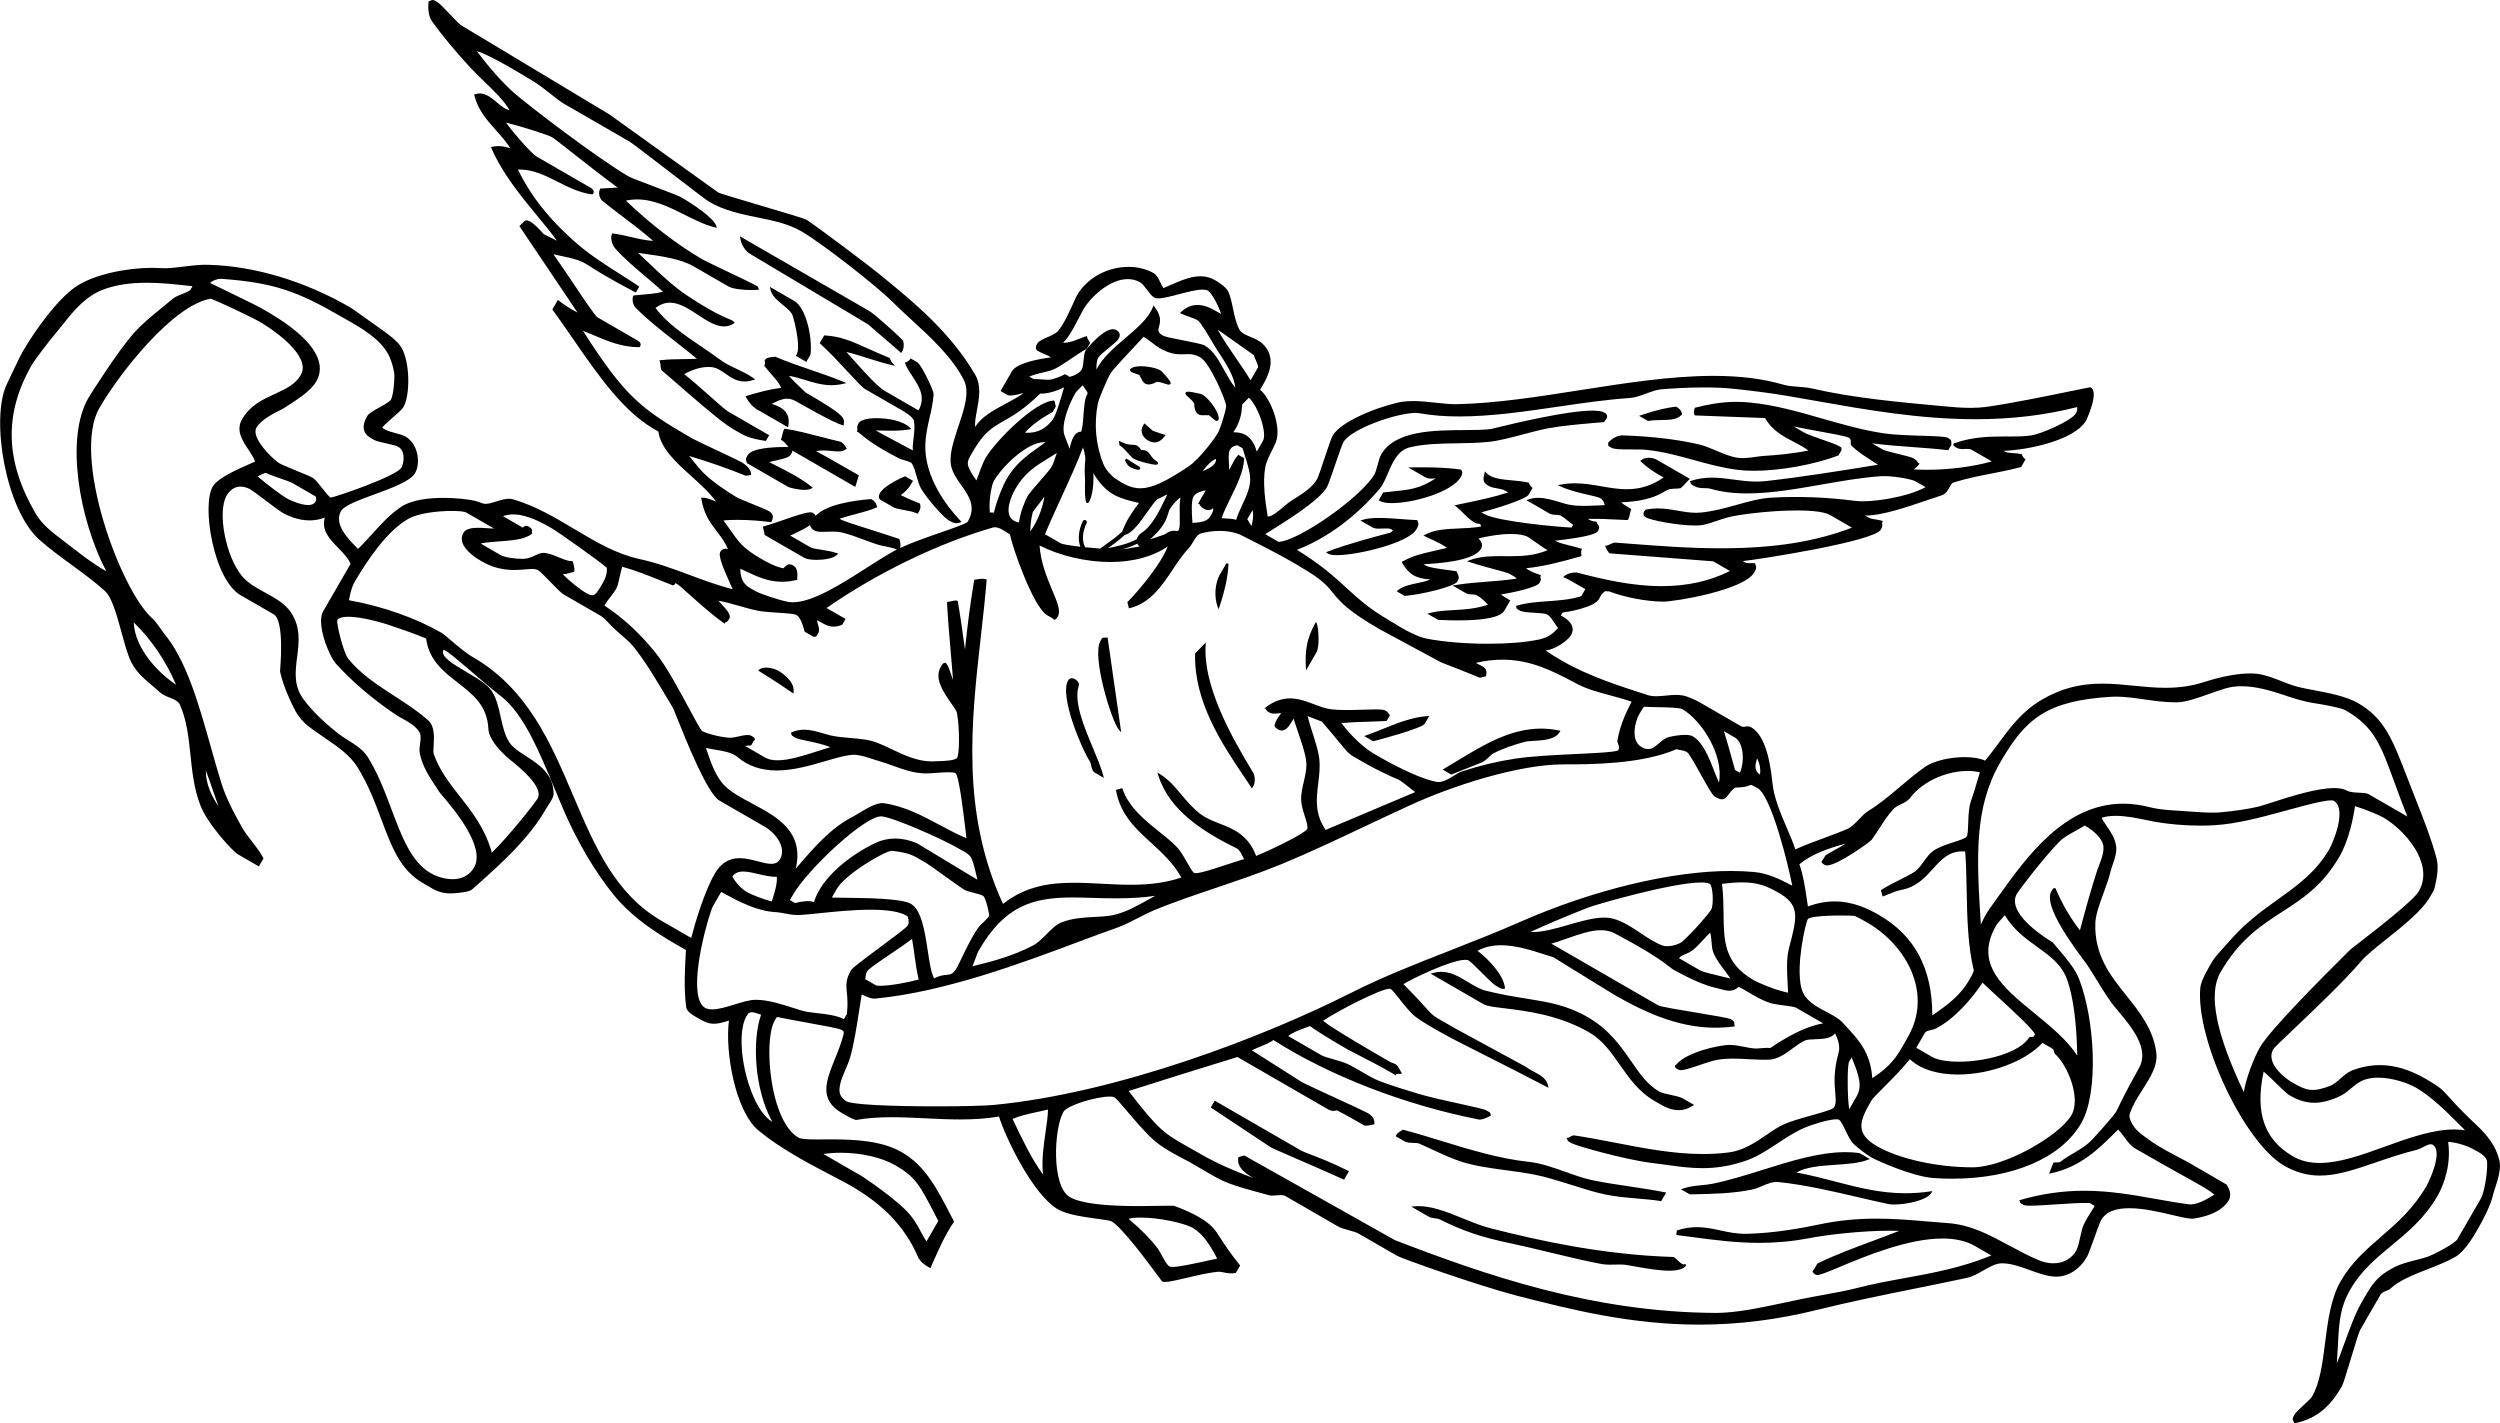 <?xml version="1.0" encoding="utf-8"?>
<!-- Generator: Adobe Illustrator 17.0.0, SVG Export Plug-In . SVG Version: 6.00 Build 0)  -->
<!DOCTYPE svg PUBLIC "-//W3C//DTD SVG 1.1//EN" "http://www.w3.org/Graphics/SVG/1.1/DTD/svg11.dtd">
<svg version="1.1" id="Layer_1" xmlns="http://www.w3.org/2000/svg" xmlns:xlink="http://www.w3.org/1999/xlink" x="0px" y="0px"
	 width="216.192px" height="123.083px" viewBox="0 0 216.192 123.083" enable-background="new 0 0 216.192 123.083"
	 xml:space="preserve">
<path d="M216.134,100.317c-0.398-1.55-1.396-2.487-2.274-3.314c-0.166-0.156-0.329-0.31-0.486-0.465
	c-0.825-0.812-1.271-1.31-1.597-1.673c-0.6-0.669-0.76-0.849-2.016-1.572c-1.379-0.798-2.673-1.185-3.956-1.185
	c-0.804,0-1.613,0.155-2.405,0.462c-0.384,0.153-0.704,0.436-1.014,0.708c-0.304,0.267-0.59,0.52-0.914,0.637
	c-0.648,0.239-1.089,0.342-1.473,0.342c-0.602,0-1.107-0.267-1.867-0.705c-0.023-0.015-2.339-1.444-1.539-2.829
	c0.075-0.129,0.881-0.895,1.814-1.781c1.715-1.629,4.307-4.092,5.764-5.801c0.444-0.526,1.311-1.218,2.228-1.949
	c1.428-1.138,3.046-2.428,3.71-3.58c0.049-0.084,0.095-0.158,0.136-0.226c0.15-0.246,0.259-0.424,0.316-0.705
	c0.146-0.648,0.365-1.629,0.142-2.467c-0.453-1.688-1.116-3.364-1.7-4.843c-0.166-0.42-0.328-0.829-0.479-1.225
	c-0.164-0.415-0.317-0.811-0.464-1.188c-1.172-3.024-1.879-4.851-4.145-6.157c-1.008-0.582-2.502-0.866-3.82-1.117
	c-0.463-0.088-0.901-0.171-1.288-0.262c-0.507-0.121-1.017-0.322-1.51-0.517c-0.689-0.272-1.403-0.554-2.153-0.641
	c-0.174-0.019-0.362-0.027-0.561-0.027c-1.534,0-3.29,0.521-3.973,0.744c-1.052,0.34-2.116,0.498-3.35,0.498
	c-0.932,0-1.854-0.092-2.744-0.181c-0.884-0.088-1.797-0.179-2.711-0.179c-1.975,0-3.587,0.427-5.227,1.385
	c-1.701,0.993-2.731,2.391-3.728,3.741c-0.379,0.514-0.77,1.043-1.189,1.538c-0.377-0.196-1.013-0.308-1.764-0.308
	c-1.028,0-2.553,0.229-3.467,0.872c-0.738,0.523-1.442,1.118-2.123,1.693c-0.912,0.77-1.772,1.496-2.705,2.065
	c-0.29,0.169-0.546,0.438-0.816,0.723c-0.316,0.332-0.643,0.675-1.03,0.855c-0.648,0.284-1.39,0.558-2.106,0.821
	c-0.828,0.305-1.683,0.62-2.39,0.951c-0.193-0.577-0.456-1.191-0.733-1.839c-0.55-1.285-1.117-2.613-1.246-3.876
	c-0.273-2.7-0.874-4.284-1.837-4.84c-0.186-0.108-0.369-0.097-0.517-0.063c-0.125,0.028-0.237,0.037-0.374-0.04l-3.498-2.021
	c-0.436-0.252-1.078-0.552-1.574-0.641c-0.398-0.071-0.92-0.034-1.4,0.016c-0.28,0.028-0.57,0.059-0.847,0.059
	c-0.302,0-0.556-0.036-0.779-0.11l-0.183-0.059c-2.189-0.706-4.915-1.584-7.113-2.853c-0.312-0.178-0.985-0.564-1.493-0.936
	c0.893-0.1,1.942-0.893,2.188-1.319c0.143-0.246,0.182-0.49,0.115-0.728c-0.144-0.513-0.736-0.838-0.989-0.977c0,0,0,0-0.001,0
	l0.146-0.252c0.416-0.047,2.724-0.436,3.146-1.161c0.03-0.053,0.056-0.103,0.081-0.149c0.102-0.192,0.177-0.333,0.457-0.545
	c0.058,0.013,0.128,0.02,0.209,0.02c0.05,0,0.094-0.002,0.119-0.005c1.354,0.52,3.129,0.862,4.638,0.894h0.04
	c1.106,0,7.011-1.01,7.878-2.513c0.208-0.36,0.21-0.418,0.127-0.663l-0.045-0.138l-0.063-0.006
	c-0.153-0.015-0.272-0.011-0.375-0.008c-0.187,0.005-0.315,0.009-0.545-0.124c-0.033-0.02-0.062-0.037-0.084-0.051
	c1.406-0.156,11.348-1.689,11.947-2.729c0.149-0.258,0.129-0.381,0.112-0.479c-0.01-0.056-0.016-0.093,0.013-0.164l0.04-0.101
	l-0.105-0.028c-0.248-0.065-0.436-0.094-0.587-0.117c-0.233-0.035-0.388-0.058-0.604-0.184c-0.081-0.047-0.144-0.082-0.192-0.108
	c-0.022-0.013-0.041-0.023-0.057-0.032c0.022,0,0.044,0.001,0.067,0.001c1.416,0,3.579-0.737,5.316-1.33
	c0.464-0.158,0.901-0.307,1.269-0.422c0.341-0.111,0.523-0.443,0.671-0.71c0.098-0.178,0.19-0.345,0.29-0.377
	c1.116-0.363,2.229-0.58,3.306-0.789c0.834-0.162,1.696-0.33,2.555-0.564l0.038-0.01l0.377-0.659l-0.069-0.051
	c-0.169-0.125-0.225-0.331-0.226-0.333l-0.015-0.058l-0.058-0.013c-0.24-0.052-0.467-0.067-0.687-0.082
	c-0.31-0.021-0.577-0.038-0.788-0.16c-0.024-0.014-0.045-0.026-0.064-0.038c2.037-0.063,6.144-0.885,7.15-2.63
	c0.013-0.023,1.145-2.423,0.407-2.848l-0.028-0.015h-0.026c-0.066,0-0.433,0.074-1.549,0.304c-2.023,0.416-5.409,1.112-7.497,1.395
	c-0.387,0.051-0.826,0.077-1.308,0.077c-0.785,0-1.572-0.066-2.308-0.138c-3.853-0.352-7.836-0.715-11.389-1.536
	c-0.393-0.09-0.81-0.121-1.214-0.151c-0.452-0.033-0.879-0.065-1.251-0.174c-1.758-0.517-3.746-0.768-6.078-0.768
	c-3.654,0-7.657,0.628-11.528,1.236c-3.578,0.562-7.277,1.143-10.645,1.213l-0.108,0.001c-0.549,0-1.123-0.063-1.732-0.129
	c-0.634-0.069-1.29-0.141-1.942-0.141c-0.315,0-0.602,0.016-0.877,0.05c-1.138,0.139-5.224,1.447-6.099,2.957
	c-0.113,0.199-0.382,1.006-0.666,1.861c-0.276,0.832-0.563,1.692-0.67,1.878c-0.424,0.733-1.178,1.21-2.052,1.764l-0.19,0.121
	c-0.216,0.134-0.451,0.333-0.7,0.545c-0.445,0.378-0.95,0.807-1.328,0.813c-0.198-1.247-0.456-2.922-0.211-4.263
	c0.079-0.455,0.325-0.943,0.564-1.417c0.12-0.239,0.234-0.466,0.326-0.685c0.579-1.324-0.433-3.872-1.336-4.605
	c0.603-0.996,1.572-2.635,0.247-3.948c-0.294-0.291-0.688-0.458-1.069-0.618c-0.429-0.181-0.833-0.351-0.991-0.672
	c-0.277-0.559-0.409-1.195-0.537-1.811c-0.115-0.552-0.224-1.073-0.43-1.492c-0.221-0.404-0.968-0.849-1.115-0.934
	c-0.393-0.227-0.807-0.337-1.264-0.337c-0.858,0-1.731,0.382-2.743,0.824c-0.149,0.065-0.302,0.132-0.456,0.198
	c-0.107-0.146-0.196-0.333-0.282-0.514c-0.146-0.306-0.298-0.622-0.549-0.769c-0.625-0.361-1.38-0.551-2.182-0.551
	c-1.85,0-3.604,0.967-4.469,2.464c-0.062,0.107-0.159,0.325-0.282,0.601c-0.322,0.722-0.862,1.93-1.374,2.501
	c-0.177,0.203-0.543,0.363-0.897,0.518c-0.386,0.168-0.75,0.328-0.878,0.55c-0.106,0.184-0.141,0.34-0.104,0.462
	c0.032,0.105,0.106,0.146,0.112,0.149c0.211,0.129,0.425,0.219,0.631,0.306c0.2,0.084,0.391,0.166,0.556,0.273
	c-0.822,0.105-2.961,0.449-3.388,1.208l-0.981,1.703l0.63,0.364l0.039,0.012c0.336,0.037,0.735-0.033,1.251-0.196
	c-0.007,0.044-0.021,0.067-0.018,0.067l0,0c-0.411,0.29-0.906,0.555-1.429,0.835c-1.064,0.57-2.162,1.158-2.66,2.026
	c-0.058-0.35,0.035-0.845,0.139-1.402c0.189-1.012,0.403-2.16-0.13-3.086c-2.114-3.659-5.334-6.298-7.922-8.418
	c-1.396-1.165-6.226-4.751-6.678-5.012c-0.188-0.108-1.645-0.543-3.847-1.194c-1.698-0.501-3.624-1.07-3.797-1.17L52.678,9.88
	l-12.84-7.717c-0.298-0.262-0.654-0.638-0.998-1.002c-0.444-0.47-0.828-0.875-1.053-1.005C37.599,0.047,37.508,0,37.42,0
	c-0.059,0-0.104,0.021-0.156,0.044C37.229,0.06,37.186,0.08,37.123,0.1l-0.061,0.02l-0.005,0.063
	c-0.064,0.787,0.04,1.303,0.347,1.725c0.857,1.186,1.93,2.478,3.28,3.951c0.351,0.379,0.755,0.77,1.183,1.183
	c0.868,0.838,1.763,1.702,2.188,2.476c-0.353-0.047-0.7-0.34-1.067-0.649c-0.459-0.387-0.934-0.788-1.503-0.788
	c-0.134,0-0.269,0.023-0.401,0.068L41,8.178l0.022,0.086c0.325,1.271,1.117,2.158,1.882,3.017c0.428,0.48,0.87,0.975,1.227,1.534
	c-0.01-0.003-0.02-0.006-0.029-0.008c-0.26-0.073-0.615-0.174-1.02-0.174c-0.178,0-0.35,0.02-0.513,0.06l-0.11,0.027l0.045,0.104
	c0.944,2.189,2.543,4.129,3.955,5.84c0.616,0.747,1.203,1.458,1.71,2.153l-1.146-0.567c-0.39-0.441-0.771-0.854-1.151-1.074
	c-0.348-0.201-0.445-0.141-0.686,0.107c-0.056,0.058-0.125,0.128-0.212,0.211l-0.059,0.056l5.026,7.477
	c-0.565-0.29-1.147-0.66-1.607-1.025l-0.087-0.069l-0.481,0.83l0.037,0.051c0.588,0.804,1.179,1.661,1.751,2.49
	c2.209,3.201,4.493,6.51,7.381,8.008c0.189,1.465,1.549,2.69,2.864,3.876c0.778,0.702,1.58,1.426,2.115,2.183
	c-0.053-0.021-0.108-0.043-0.165-0.065c-0.299-0.121-0.672-0.271-1.002-0.271l-0.112,0.001l0.018,0.11
	c0.221,1.351,0.793,2.097,1.346,2.819c0.358,0.468,0.699,0.913,0.95,1.511c-0.002,0-0.005-0.001-0.007-0.001
	c-0.062-0.011-0.133-0.024-0.207-0.024c-0.192,0-0.339,0.091-0.449,0.28c-0.199,0.346,0.314,1.542,0.955,2.953
	c0.043,0.095,0.084,0.187,0.123,0.272c-1.27-0.322-2.514-0.785-3.719-1.233c-1.397-0.52-2.843-1.057-4.331-1.377
	c-2.044-0.447-3.782-1.485-5.623-2.583c-1.646-0.983-3.349-2-5.321-2.585c-0.106-0.033-0.221-0.049-0.349-0.049
	c-0.347,0-0.726,0.119-1.093,0.234c-0.327,0.103-0.635,0.199-0.914,0.207c-0.184,0-0.378-0.071-0.583-0.146
	c-0.139-0.051-0.283-0.104-0.425-0.132c-0.535-0.11-1.553-0.238-2.661-0.238c-1.145,0-2.71,0.137-3.674,0.788
	c-0.955,0.637-1.729,1.495-2.477,2.324c-0.42,0.466-0.818,0.907-1.235,1.296c-0.044-0.045-0.093-0.095-0.146-0.149
	c-0.689-0.697-1.973-1.995-1.316-3.132c0.272-0.473,1.603-0.96,2.889-1.431c1.527-0.56,3.106-1.138,3.513-1.844
	c0.465-0.808,0.315-2.493-0.847-3.164c-0.203-0.117-0.53-0.205-0.876-0.298c-0.323-0.087-0.657-0.177-0.839-0.284l-0.151-0.086
	c-0.055-0.03-0.102-0.057-0.107-0.072c-0.003-0.015-0.006-0.033-0.011-0.056c0.259-0.281,0.6-0.578,0.931-0.866
	c0.411-0.357,0.765-0.666,0.894-0.886c0.586-1.016,0.58-3.916-0.203-5.175c-0.379-0.594-1.155-1.143-1.721-1.543l-0.095-0.067
	c-0.348-0.241-0.771-0.546-1.181-0.841c-0.627-0.451-1.22-0.878-1.456-1.014c-3.868-2.235-8.179-3.533-12.139-3.653
	c-0.749-0.031-1.503,0.063-2.232,0.154c-0.732,0.09-1.417,0.177-2.025,0.128c-0.212-0.015-0.443-0.022-0.687-0.022
	c-2.067,0-5.04,0.529-6.681,1.689c-1.513,1.069-3.404,3.641-4.522,5.578c-0.226,0.392-0.914,1.851-1.369,2.815
	c-1.403,2.952-0.11,10.807,2.822,13.43c0.848,0.754,1.826,1.469,2.771,2.16c0.986,0.72,2.006,1.465,2.881,2.257
	c0.624,0.556,1.039,2.079,1.44,3.551c0.21,0.771,0.428,1.569,0.674,2.215c0.426,1.114,1.223,1.785,1.993,2.434
	c0.221,0.187,0.45,0.38,0.662,0.577c0.229,0.211,0.535,0.334,0.832,0.452c0.397,0.158,0.772,0.309,0.915,0.646
	c0.591,1.378,0.742,2.821,0.902,4.349c0.149,1.429,0.304,2.906,0.853,4.322c0.651,1.689,2.861,4.033,3.246,4.242l1.815,1.049
	l0.4-0.698l-0.025-0.047c-0.275-0.515-0.641-0.987-0.995-1.445c-0.306-0.395-0.594-0.768-0.816-1.152
	c-0.895-1.555-1.489-2.827-1.815-3.89c-0.311-0.994-0.6-2.021-0.906-3.106c-1.016-3.607-2.066-7.338-3.906-9.634
	c-0.119-0.142-0.249-0.327-0.387-0.524c-0.246-0.35-0.523-0.747-0.813-0.998c-2.769-2.544-6.931-13.984-4.531-18.145
	c1.755-3.04,6.378-8.921,9.64-9.459c1.485,0.609,3.831,1.764,4.204,1.981c0.032,0.019,3.217,1.85,3.688,3.591
	c0.102,0.376,0.064,0.722-0.112,1.027c-0.477,0.827-1.334,1.221-2.242,1.637c-1.052,0.482-2.14,0.982-2.84,2.194
	c-0.553,0.957,0.032,1.842,0.549,2.622c0.237,0.358,0.461,0.698,0.584,1.033c-0.114,0.052-0.25,0.111-0.4,0.177
	c-1.062,0.463-2.838,1.239-3.269,1.982c-0.471,0.817-0.484,2.754-0.031,4.822c0.497,2.27,1.407,3.979,2.434,4.571l2.883,1.665
	c0.322,0.186,0.821,1.049,0.55,4.743c-0.014,0.192-0.014,0.199-0.009,0.219c0.29,1.27,0.877,2.541,1.32,3.387
	c0.276,0.493,0.73,1.012,1.009,1.228c0.468,0.372,0.977,0.72,1.47,1.056c1.161,0.793,2.258,1.542,2.91,2.603
	c0.942,1.537,1.513,3.064,2.065,4.541c0.869,2.322,1.619,4.327,3.55,5.441c0.135,0.078,0.259,0.152,0.376,0.222
	c0.693,0.413,1.151,0.687,2.037,0.687c0.212,0,0.442-0.016,0.706-0.047l0.092-0.011c0.439-0.053,0.894-0.107,1.131-0.338
	l0.319-0.284c2.22-1.982,4.515-4.032,6.038-6.668c0.055-0.096,0.122-0.198,0.19-0.304c0.223-0.344,0.453-0.699,0.444-0.982
	c-0.042-1.731-1.282-2.526-2.377-3.229c-0.585-0.375-1.137-0.729-1.442-1.185c-0.408-0.602-0.587-1.414-0.76-2.199
	c-0.175-0.793-0.355-1.613-0.772-2.245c-0.387-0.594-1.319-1.143-2.221-1.674c-1.157-0.682-2.25-1.326-1.953-1.902
	c0.262,0.038,1.378,0.998,2.458,1.926c0.809,0.695,1.726,1.483,2.547,2.122c1.917,1.482,3.281,4.772,4.6,7.954
	c0.288,0.694,0.559,1.35,0.837,1.989c1.179,2.71,2.703,5.273,4.29,7.22c1.731,2.126,4.12,3.569,6.233,4.754l-0.009,0.159
	c-0.081,1.441-0.182,3.235,0.03,4.779c0.052,0.4,0.568,0.695,0.982,0.933l0.025,0.015c0.497,0.287,0.887,0.49,1.389,0.49
	c0.326,0,0.71-0.081,1.303-0.275c-0.357,2.665,0.54,7.813,2.536,9.491c1.938,1.603,4.314,2.846,6.613,4.048l0.405,0.212
	c3.465,1.775,5.635,3.928,6.829,6.774l0.014,0.023c0.02,0.024,0.039,0.053,0.06,0.083c0.112,0.165,0.282,0.413,0.875,0.726
	l0.091,0.048l0.225-0.505c0.541-1.222,1.052-2.376,1.787-3.466l0.032-0.047l-0.12-0.232c-1.429-2.769-2.373-4.599-4.429-5.785
	c-1.67-0.965-3.984-1.095-6.027-1.095c-0.456,0-0.884,0.006-1.268,0.006c-0.648,0-1.361-0.013-1.62-0.162
	c-1.086-0.628-1.933-2.427-2.321-4.936c-0.333-2.148-0.221-4.32,0.267-5.163c0.04-0.068,0.07-0.124,0.094-0.168
	c0.036-0.065,0.07-0.128,0.083-0.136c0.006-0.004,0.037-0.007,0.061-0.01l0.034-0.004c0.699,0.148,1.624,0.315,2.518,0.477
	c1.365,0.246,2.777,0.501,3,0.628c0.189,0.11,0.181,0.156,0.178,0.173c-0.009,0.047-0.002,0.086,0.02,0.116
	c-0.202,0.807-0.5,1.547-0.789,2.264c-0.751,1.865-1.4,3.476,0.636,4.65c0.403,0.235,0.795,0.457,1.164,0.584l0.023,0.009
	l0.025-0.005c0.908-0.163,1.893-0.239,3.1-0.239c0.953,0,1.941,0.049,2.897,0.096c0.98,0.048,1.993,0.097,2.993,0.097
	c1.293,0,2.366-0.081,3.365-0.257c0.599,1.925,2.974,6.808,5.104,8.036c0.792,0.457,2.316,0.665,3.429,0.816
	c0.557,0.076,1.082,0.147,1.204,0.218c0.92,0.533,3.179,3.589,4.028,4.739c0.326,0.441,0.327,0.441,0.354,0.456
	c0.054,0.031,0.129,0.046,0.238,0.046c0.364,0,1.074-0.168,1.897-0.362c0.941-0.222,2.008-0.474,2.784-0.523
	c0.108,0,0.251,0.03,0.401,0.062c0.312,0.064,0.706,0.125,1.015,0.04l0.037-0.011l0.363-0.629l-0.041-0.052
	c-0.851-1.057-1.3-1.756-1.628-2.267c-0.544-0.848-0.793-1.233-2.02-1.941c-0.41-0.237-1.348-0.667-1.986-0.887
	c-0.044-0.016-0.13-0.025-0.416-0.025c-0.213,0-0.503,0.006-0.849,0.012c-0.509,0.01-1.143,0.022-1.829,0.022
	c-3.103,0-5.051-0.255-5.957-0.777c-1.603-0.927-1.39-5.926-0.548-7.383c0.319-0.553,2.818-1.311,3.988-1.311
	c0.247,0,0.361,0.036,0.413,0.065c0.149,0.087,0.62,0.64,1.119,1.226c0.742,0.871,1.666,1.955,2.393,2.567
	c0.763,0.647,2.018,1.301,2.691,1.651c0.17,0.089,0.303,0.158,0.381,0.202c0.403,0.233,0.745,0.434,1.043,0.609
	c1.961,1.153,2.079,1.222,5.782,2.222c0.135,0.036,0.345,0.021,0.571,0.001c0.131-0.014,0.266-0.026,0.394-0.026
	c0.178,0,0.311,0.026,0.407,0.082l4.575,2.643c0.202,0.117,0.541,0.211,0.898,0.311c0.331,0.092,0.674,0.187,0.855,0.291
	l3.345,1.931c0.406,0.235,6.884,2.542,10.393,3.456c4.574,1.168,9.76,2.491,15.727,2.491c3.399,0,6.751-0.421,10.245-1.287
	c2.797-0.695,5.737-1.29,8.581-1.865c1.495-0.302,2.907-0.588,4.275-0.883c0.536-0.112,1.021-0.391,1.49-0.661
	c0.545-0.313,1.06-0.608,1.593-0.608c0.793,0.003,1.61,0.3,2.4,0.587c0.767,0.278,1.49,0.541,2.208,0.566
	c0.029,0.001,0.059,0.001,0.088,0.001c1.041,0,2.032-0.64,2.652-1.711c0.113-0.199,0.358-0.883,0.617-1.607
	c0.246-0.686,0.5-1.396,0.605-1.58c0.397-0.687,1.191-1.021,2.429-1.021c1.229,0,2.631,0.331,3.759,0.597
	c0.842,0.199,1.487,0.346,1.797,0.305c1.5-0.214,2.586-0.784,3.06-1.604c0.3-0.52-0.068-1.154-0.188-1.336l-3.261-1.894
	c-0.11-0.064-0.34-0.186-0.63-0.338c-0.736-0.387-1.85-0.972-2.473-1.401l-0.272-0.191c-0.496-0.348-0.965-0.677-1.238-1.002
	c-0.155-0.194-0.65-0.861-0.507-1.29c0.23-0.728,0.677-1.43,1.109-2.108c0.688-1.082,1.338-2.104,1.183-3.217
	c-0.273-2.021-1.447-3.486-2.581-4.904c-1.376-1.719-2.798-3.496-2.688-6.309c0.03-0.708,0.384-1.675,0.726-2.609
	c0.23-0.631,0.448-1.226,0.566-1.733c0.05-0.212,0.126-0.437,0.207-0.674c0.176-0.517,0.357-1.052,0.304-1.557
	c-0.079-0.705-0.479-1.287-0.831-1.801c-0.163-0.238-0.318-0.465-0.433-0.688c0.328-0.117,0.734-0.177,1.211-0.177
	c0.91,0,1.911,0.209,2.715,0.377c0.225,0.048,0.432,0.091,0.616,0.125c1.245,0.223,2.674,0.346,4.023,0.346
	c0.407,0,0.802-0.012,1.173-0.034c1.979-0.122,4.019-0.676,5.819-1.165l0.996-0.269c0.99-0.27,2.648-0.719,3.31-0.719
	c0.141,0,0.192,0.021,0.208,0.029c0.63,0.364,0.553,1.368,0.377,2.146c-0.212,0.932-0.623,1.819-0.749,2.038
	c-1.146,1.983-2.744,3.128-4.438,4.341c-1.316,0.942-2.677,1.917-3.981,3.367c-0.188,0.216-0.396,0.446-0.603,0.673
	c-0.467,0.516-0.908,1.002-1.065,1.275l-0.095,0.16c-0.297,0.498-0.915,1.536-0.981,2.182c-0.405,4.476,3.798,13.39,7.255,15.384
	c0.994,0.574,2.004,0.854,3.089,0.854c1.501,0,3.023-0.521,4.785-1.123c1.082-0.37,2.31-0.789,3.665-1.126
	c0.141-0.038,0.296-0.12,0.46-0.208c0.309-0.164,0.641-0.327,0.839-0.211c0.933,0.539-0.276,3.125-0.537,3.578
	c-1.132,1.96-2.547,3.187-3.916,4.372c-1.312,1.138-2.551,2.211-3.499,3.854c-0.861,1.488-1.109,3.447-1.351,5.341
	c-0.225,1.767-0.437,3.435-1.117,4.615c-0.104,0.18-0.43,0.478-0.746,0.767c-0.341,0.313-0.663,0.608-0.781,0.813
	c-0.176,0.304-0.187,0.358-0.106,0.527c0.018,0.036,0.039,0.081,0.062,0.146l0.028,0.079l0.082-0.017
	c2.194-0.455,3.271-1.867,4.033-3.189c0.117-0.202,0.448-1.298,0.799-2.457c0.314-1.04,0.67-2.219,0.774-2.401l1.754-3.036
	c0.129-0.221,0.366-0.308,0.558-0.377c0.119-0.044,0.214-0.078,0.271-0.137c0.772-0.74,2.061-1.244,3.307-1.732
	c0.843-0.33,1.715-0.672,2.401-1.081c0.838-0.511,1.672-1.992,1.985-2.55c0.034-0.062,0.063-0.113,0.085-0.151
	c0.303-0.523,0.927-1.739,1.128-2.588c0.039-0.165,0.106-0.376,0.186-0.619C216.002,102.022,216.325,101.026,216.134,100.317z
	 M90.198,101.57c-0.995-1.355-1.84-3.134-2.593-4.716l-0.044-0.094c0.614-0.268,1.357-0.431,2.212-0.618
	c0.275-0.061,0.56-0.123,0.853-0.191c-0.005,0.539-0.102,1.211-0.205,1.918C90.251,99.042,90.059,100.357,90.198,101.57z
	 M71.205,99.793c0.477-0.071,0.98-0.107,1.5-0.107c1.754,0,3.555,0.411,4.699,1.073c1.78,1.027,2.122,1.69,3.56,4.482l0.177,0.343
	l-1.023,1.771c-0.179-0.262-0.334-0.551-0.497-0.855c-0.267-0.498-0.542-1.014-0.97-1.503c-0.931-1.089-3.152-2.636-4.063-3.251
	L71.205,99.793z M11.564,53.823c1.5,1.441,2.817,3.384,3.662,5.398C13.86,58.302,11.675,56.229,11.564,53.823z M9.186,49.397
	c-1.082-0.606-2.05-1.356-2.99-2.083c-0.247-0.191-0.492-0.381-0.74-0.569l-0.063-0.048c-0.821-0.623-1.751-1.33-2.295-2.259
	c-2.671-4.573-2.775-8.678-0.326-12.919c0.206-0.36,1.39-1.931,2.221-2.919c0.171-0.199,0.348-0.421,0.534-0.656
	c0.837-1.053,1.878-2.363,3.52-2.947c1.032-0.368,2.228-0.546,3.654-0.546c1.246,0,2.451,0.134,3.514,0.253
	c0.146,0.017,0.29,0.032,0.43,0.048l-0.198,0.342c-0.249,0.159-0.497,0.257-0.738,0.353c-0.3,0.118-0.583,0.23-0.838,0.446
	c-0.296,0.252-0.604,0.502-0.913,0.754c-0.851,0.693-1.731,1.41-2.448,2.226c-1.403,1.623-3.665,5.19-3.875,5.557
	C5.646,37.876,6.824,44.861,9.186,49.397z M213.173,97.742c-0.303-0.046-0.62-0.069-0.949-0.069c-1.878,0-3.961,0.751-5.976,1.479
	c-2.021,0.729-3.929,1.417-5.649,1.417c-0.887,0-1.639-0.185-2.298-0.565c-2.497-1.439-3.31-3.773-2.549-7.337
	c0.344,0.291,0.76,0.696,1.131,1.059c0.474,0.463,0.883,0.861,1.093,0.982c0.561,0.324,1.255,0.655,2.147,0.655
	c0.001,0,0.001,0,0.001,0c0.683,0,1.418-0.19,2.248-0.58c0.332-0.153,0.639-0.41,0.935-0.658c0.313-0.264,0.639-0.535,0.995-0.688
	c0.381-0.163,0.836-0.245,1.354-0.245c1.297,0,2.658,0.514,3.258,0.858c1.355,0.784,2.646,2.076,3.894,3.325
	C212.929,97.498,213.051,97.62,213.173,97.742z M211.707,98.745c0.841,0.048,1.795,0.416,2.138,0.613
	c0.065,0.038,0.138,0.077,0.215,0.118c0.361,0.192,0.811,0.433,0.979,0.826c0.156,0.363-0.11,2.67-0.511,3.362l-2.022,3.499
	c-0.196,0.343-1.857,1.258-2.592,1.521c-0.294,0.103-0.641,0.191-1.009,0.284c-0.64,0.163-1.302,0.331-1.841,0.609
	c-1.541,0.783-1.972,1.537-2.687,2.786l-0.165,0.29c-0.536,0.926-1.062,2.373-1.525,3.649c-0.226,0.622-0.431,1.187-0.604,1.598
	c0.043-0.582,0.07-1.111,0.095-1.592c0.099-1.944,0.164-3.229,1.084-4.821c0.928-1.606,2.208-2.667,3.563-3.789
	c1.409-1.167,2.867-2.374,3.962-4.271C211.413,102.343,211.975,100.554,211.707,98.745z M27.347,32.993
	c0.315-0.545,0.391-1.132,0.226-1.742c-0.563-2.08-3.771-3.909-4.824-4.51l-0.157-0.09c-0.371-0.215-2.537-1.274-4.428-2.182
	c0.155-0.16,0.564-0.357,0.927-0.357c0.018,0,0.035,0,0.052,0.001c4.55,0.321,6.64,1.117,10.245,3.199
	c0.146,0.084,0.302,0.172,0.465,0.264c1.339,0.755,3.174,1.789,3.835,3.294c0.194,0.419,0.414,1.202,0.417,1.622
	c0.005,0.549-0.092,1.711-0.304,2.076c-0.097,0.169-0.566,0.43-0.979,0.659c-0.478,0.265-0.928,0.516-1.053,0.731
	c-0.287,0.498-0.38,0.906-0.284,1.25c0.118,0.423,0.5,0.633,0.753,0.773l0.087,0.048c0.206,0.12,0.634,0.215,1.089,0.315
	c0.415,0.091,0.844,0.186,1.021,0.289c0.694,0.402,0.457,1.503,0.287,1.798c-0.433,0.75-5.672,2.539-6.134,2.6
	c-0.178-0.117-0.46-0.478-0.734-0.826c-0.31-0.394-0.603-0.767-0.811-0.887c-0.198-0.114-0.803-0.364-1.445-0.628
	c-0.608-0.251-1.238-0.51-1.424-0.618c-0.394-0.228-1.782-1.503-2.04-2.473c-0.066-0.249-0.052-0.457,0.043-0.62
	c0.406-0.705,1.582-1.281,2.083-1.526c0.111-0.055,0.189-0.093,0.219-0.113l0.317-0.204C25.723,34.543,26.877,33.805,27.347,32.993z
	 M25.347,41.808l1.969,1.136c-0.018,0.076-0.002,0.129,0.018,0.181c0.019,0.048,0.036,0.094-0.069,0.277
	c-0.104,0.181-0.312,0.272-0.617,0.272c-0.705,0-1.694-0.486-1.86-0.583c-0.351-0.201-1.641-1.134-2.507-1.893
	c0.056-0.027,0.113-0.056,0.169-0.084c0.191-0.097,0.388-0.196,0.535-0.221c0.328,0.157,0.799,0.321,1.256,0.479
	C24.715,41.538,25.162,41.693,25.347,41.808z M19.593,42.87c0.303-0.523,0.708-0.789,1.206-0.789c0.393,0,0.723,0.167,0.847,0.238
	c0.188,0.108,0.785,0.557,1.362,0.991c0.609,0.458,1.185,0.89,1.382,1.004c0.544,0.314,1.399,0.689,2.379,0.689
	c0.456,0,0.899-0.082,1.323-0.243c-0.323,1.109,0.427,1.876,1.154,2.619c0.422,0.432,0.859,0.878,1.069,1.384l-2.382,4.126
	c-0.59,1.034,0.482,3.785,1.108,4.492c1.392,1.549,3.198,3.088,5.225,4.451c0.16,0.106,0.347,0.21,0.545,0.318
	c0.535,0.295,1.142,0.628,1.459,1.173c0.157,0.264,0.106,0.637,0.056,0.997c-0.038,0.277-0.077,0.563-0.026,0.812
	c0.213,1.109,0.803,2.003,1.373,2.867c0.109,0.166,0.219,0.332,0.327,0.501c0.036,0.055,0.132,0.168,0.278,0.34
	c0.926,1.088,3.745,4.398,2.718,6.175c-0.484,0.839-1.279,1.015-1.861,1.015c-0.616,0-1.326-0.196-1.897-0.526
	c-1.675-0.968-2.506-3.178-3.385-5.518c-0.582-1.548-1.184-3.149-2.073-4.554c-0.397-0.616-1.033-1.015-1.648-1.4
	c-0.302-0.189-0.615-0.386-0.889-0.603c-1.282-1.01-2.292-2.007-3.002-2.965c-0.859-1.167-0.707-2.374-0.546-3.652
	c0.156-1.239,0.317-2.521-0.489-3.788c-0.521-0.818-1.41-1.303-2.269-1.772c-0.74-0.404-1.506-0.822-2.022-1.449
	C19.513,48.096,18.783,44.274,19.593,42.87z M39.771,68.876c-0.91-1.16-1.77-2.257-2.265-3.676
	c-0.043-0.126-0.026-0.397-0.007-0.711c0.044-0.702,0.104-1.664-0.44-2.165c-0.851-0.778-1.86-1.432-2.928-2.123
	c-1.463-0.947-2.977-1.927-4.021-3.244c-0.421-0.531-1.04-3.097-0.94-3.33c0.11-0.191,0.438-0.292,0.947-0.292
	c1.167,0,2.965,0.524,3.348,0.654c1.009,0.333,2.198,0.739,3.381,1.224c0.254,1.892,1.518,2.872,2.74,3.82
	c1.311,1.018,2.55,1.979,2.648,3.988c0.047,0.903,0.977,1.898,1.749,2.575c0.05,0.044,0.133,0.111,0.239,0.196
	c0.701,0.565,2.832,2.286,2.264,3.268c-0.212,0.368-2.434,3.201-3.953,4.678C41.964,71.672,40.85,70.251,39.771,68.876z
	 M151.924,65.654c0.007-0.022,0.013-0.044,0.019-0.065c0.207,0.351,0.338,0.913,0.253,1.396
	C151.655,66.631,151.797,66.113,151.924,65.654z M203.652,69.711c0.894,0.279,2.068,0.762,2.447,0.98
	c0.782,0.451,1.971,1.429,2.746,2.699c0.575,0.942,1.099,2.347,0.329,3.682c-0.482,0.833-3.772,3.374-5.178,4.459
	c-0.504,0.39-0.729,0.563-0.774,0.611c-0.058,0.06-0.238,0.24-0.509,0.51c-1.573,1.564-6.359,6.325-7.278,7.914
	c-0.554,0.96-1.226,2.745-1.396,3.88c-2.433-5.111-3.093-8.504-2.02-10.364c1.644-2.845,3.521-4.059,5.338-5.233
	c1.802-1.165,3.504-2.266,4.971-4.808C203.106,72.693,203.524,70.686,203.652,69.711z M174.667,103.885
	c0.009,0.021,0.011,0.032,0.011,0.033c-0.025,0.089,0.037,0.124,0.123,0.172c0.037,0.021,0.091,0.051,0.17,0.097
	c0.062,0.036,0.188,0.076,0.631,0.076c0.503,0,1.263-0.051,2.067-0.104c1.03-0.069,2.213-0.151,3.033-0.13l0.438,0.253
	c-0.112,0.199-0.241,0.404-0.367,0.604c-0.293,0.467-0.597,0.949-0.721,1.408c-0.048,0.179-0.095,0.39-0.143,0.607
	c-0.103,0.467-0.22,0.996-0.365,1.25c-0.408,0.705-1.111,1.094-1.981,1.094c-0.395,0-0.801-0.081-1.176-0.233
	c-0.908-0.37-1.776-0.839-2.616-1.292c-1.726-0.932-3.355-1.812-5.354-1.951c-0.555-0.04-1.109-0.088-1.667-0.135
	c-1.437-0.123-2.923-0.25-4.479-0.25c-1.762,0-3.397,0.168-5.002,0.512c-1.31,0.278-3.856,0.753-6.201,0.8
	c-0.872,0.021-1.603-0.142-2.316-0.296c-0.666-0.144-1.295-0.28-2.007-0.28c-0.562,0-1.11,0.088-1.678,0.267l-0.058,0.019
	l-0.054,0.392l0.097,0.013c0.451,0.056,0.902,0.116,1.353,0.176c1.82,0.242,3.701,0.493,5.727,0.493
	c1.477,0,2.889-0.132,4.315-0.403c1.609-0.314,4.6-0.648,6.97-0.648c0.288,0,0.561,0.005,0.813,0.016
	c-0.761,0.303-1.558,0.599-2.333,0.887c-1.604,0.597-3.264,1.214-4.715,1.928l-0.025,0.013l-0.317,0.549
	c-0.04,0.017-0.077,0.049-0.088,0.102c-0.021,0.097,0.06,0.188,0.274,0.313c0.031,0.018,0.07,0.026,0.119,0.026
	c0.266,0,0.931-0.278,1.938-0.699c2.203-0.921,5.892-2.461,8.897-2.461c1.124,0,2.068,0.219,2.807,0.649l1.42,0.82
	c-2.58,1.057-5.076,1.513-7.491,1.953c-1.393,0.255-2.833,0.518-4.279,0.894c-0.667,0.179-1.688,0.364-2.677,0.544
	c-0.353,0.064-0.701,0.128-1.026,0.189c-0.772,0.147-1.565,0.315-2.333,0.479c-2.192,0.466-4.264,0.907-5.995,0.907l-0.058-0.001
	c-10.643-0.051-19.897-3.278-27.725-6.294l-12.979-7.298l-0.034-0.02l-0.511,0.137l-0.012,0.059c-0.159,0.82,0.629,1.35,1.266,1.739
	c-1.732-0.632-3.261-1.328-4.551-2.073c-0.352-0.203-0.666-0.381-0.951-0.542c-2.163-1.221-2.631-1.485-5.251-4.897
	c2.767-0.886,5.474-1.724,8.093-2.534l1.314-0.407l7.818,4.514c0.18,0.102,0.323,0.146,0.466,0.146c0.079,0,0.148-0.014,0.216-0.027
	c0.036-0.007,0.072-0.015,0.112-0.021c0.827,0.422,1.623,0.883,2.326,1.29c0.134,0.074,0.435,0.018,0.663-0.036
	c0.064-0.016,0.123-0.03,0.17-0.038l0.079-0.014l0.001-0.08c0.004-0.379-0.182-0.657-0.602-0.9
	c-0.197-0.114-1.479-0.705-2.835-1.329c-1.292-0.595-2.627-1.21-2.812-1.316l-4.354-2.767c0.226-0.116,0.485-0.223,0.738-0.326
	c0.412-0.169,0.837-0.344,1.125-0.563c4.864,3.098,11.33,5.601,17.744,6.868c0.214,0.063,0.688-0.123,1.002-0.309l0.068-0.041
	l-0.026-0.074c-0.013-0.036-0.018-0.061-0.021-0.078c-0.02-0.098-0.051-0.114-0.196-0.195c-0.041-0.022-0.093-0.052-0.16-0.09
	c-0.186-0.108-0.928-0.273-2.223-0.556c-1.195-0.261-2.683-0.585-3.707-0.895c-0.921-0.274-2.237-0.683-3.276-1.072
	c-0.545-0.215-1.071-0.523-1.581-0.822c-0.4-0.235-0.814-0.479-1.242-0.68c-0.318-0.146-0.764-0.271-1.194-0.394
	c-0.447-0.127-0.87-0.246-1.057-0.364l-2.852-1.647c0.347-0.289,0.915-0.5,1.421-0.688c0.162-0.061,0.317-0.118,0.453-0.175
	c0.487,0.346,1.42,0.959,3.141,1.954l0.021,0.012c0.12,0.069,0.414,0.221,0.822,0.43c0.929,0.476,2.333,1.195,3.35,1.804
	l0.102,0.068l0.036-0.117c0.008-0.006,0.034-0.016,0.13-0.016l0.106,0.001c0.037,0,0.075-0.001,0.112-0.004l0.148-0.013
	l-0.148-0.268c-0.289-0.525-0.305-0.538-0.816-0.711c-4.98-2.874-5.652-3.413-5.854-3.6c1.157-0.792,4.962-2.768,5.749-2.768
	c0.051,0,0.069,0.009,0.074,0.012c0.161,0.092,0.46,0.473,0.776,0.875c0.412,0.525,0.88,1.12,1.341,1.499
	c0.674,0.535,1.979,1.249,2.68,1.633c0.162,0.089,0.288,0.158,0.362,0.2c0.163,0.095,1.137,0.587,2.485,1.269
	c1.786,0.903,4.233,2.141,5.836,2.982l0.183,0.096l-0.044-0.201c-0.131-0.602-0.644-0.878-1.187-1.171
	c-0.246-0.133-0.501-0.27-0.744-0.451l-6.002-3.261c-0.376-0.218-0.678-0.388-0.923-0.527c-1.078-0.61-1.078-0.61-1.718-1.318
	c-0.361-0.399-0.902-0.999-1.926-2.036c0.568-0.37,4.085-2.1,5.348-2.1c0.127,0,0.223,0.018,0.284,0.053
	c0.182,0.105,0.677,0.599,1.155,1.076c0.503,0.501,0.979,0.976,1.18,1.093c0.066,0.038,0.124,0.071,0.175,0.102
	c0.253,0.149,0.363,0.214,0.551,0.181l0.091-0.014l-0.01-0.092c-0.122-1.11-1.439-2.471-2.366-3.18
	c0.592-0.322,1.261-0.479,2.04-0.479c1.271,0,2.582,0.422,3.738,0.793c0.271,0.087,0.533,0.171,0.782,0.246l5.216,3.216
	c2.466,1.422,5.44,2.876,8.803,2.876c0.521,0,1.044-0.035,1.558-0.104l0.129-0.018l-0.054-0.118
	c-0.015-0.031-0.013-0.054-0.008-0.089c0.017-0.146-0.022-0.248-0.286-0.401c-0.188-0.106-1.263-0.289-3.012-0.577
	c-1.385-0.228-3.107-0.512-3.288-0.631l-9.234-5.333c0.463-0.133,0.932-0.297,1.387-0.457c1.033-0.363,2.008-0.705,2.898-0.705
	c0.451,0,0.839,0.089,1.186,0.271c3.196,1.684,4.239,2.5,4.74,2.892c0.141,0.11,0.234,0.184,0.323,0.234
	c0.021,0.013,2.155,1.242,3.519,1.546c0.168,0.037,0.328,0.082,0.481,0.125c0.306,0.085,0.595,0.165,0.866,0.165
	c0.315,0,0.571-0.107,0.801-0.337c0.28,0.14,0.567,0.309,0.87,0.487c0.55,0.324,1.119,0.659,1.754,0.88
	c0.34,0.121,0.816,0.181,1.277,0.239c0.469,0.059,0.953,0.119,1.135,0.242l2.275,1.314c-1.633,0.277-3.228,1.225-4.589,2.135
	c-0.175-0.035-0.454-0.019-0.746,0.008c-0.214,0.021-0.438,0.04-0.62,0.028c-0.255-0.02-0.548-0.077-0.857-0.139
	c-0.432-0.085-0.878-0.173-1.299-0.173c-0.123,0-0.239,0.008-0.344,0.022c-1.614,0.203-3.588,0.851-4.272,1.697
	c-0.042,0.017-0.083,0.05-0.094,0.104c-0.02,0.098,0.061,0.188,0.277,0.314c0.055,0.032,0.126,0.047,0.22,0.047
	c0.346,0,0.973-0.214,1.638-0.441c0.567-0.193,1.154-0.394,1.56-0.456c0.396-0.066,0.834-0.099,1.34-0.099
	c0.452,0,0.913,0.025,1.358,0.05c0.585,0.031,1.187,0.066,1.767,0.039c0.731-0.035,1.366-0.499,1.979-0.948
	c0.348-0.254,0.706-0.517,1.077-0.697c0.198-0.097,0.548-0.108,0.918-0.121c0.648-0.021,1.375-0.046,1.703-0.515
	c0.331,0.621,0.445,1.249,0.305,1.707c-0.444,1.599-0.351,2.666-0.282,3.445c0.048,0.545,0.083,0.939-0.099,1.254
	c-0.104,0.179-1.063,0.446-1.911,0.682c-0.791,0.221-1.688,0.471-2.346,0.749c-0.515,0.216-1.031,0.569-1.579,0.942
	c-0.931,0.636-1.986,1.356-3.253,1.522c-0.706,0.094-1.459,0.142-2.237,0.142c-2.564,0-5.138-0.5-7.626-0.982
	c-1.234-0.239-2.399-0.466-3.548-0.631l-0.013-0.001l-0.013,0.001c-0.13,0.017-0.216,0.071-0.291,0.12
	c-0.063,0.041-0.113,0.073-0.185,0.081l-0.128,0.016l0.052,0.118c0.014,0.033,0.021,0.056,0.024,0.071
	c0.025,0.087,0.053,0.103,0.187,0.177c0.041,0.023,0.097,0.054,0.17,0.096c0.385,0.223,4.637,1.433,7.01,1.716
	c0.404,0.049,0.796,0.103,1.179,0.155c1.062,0.146,2.065,0.285,3.123,0.285c1.304,0,2.521-0.214,3.829-0.671
	c0.891-0.31,1.793-0.901,2.666-1.475c0.747-0.491,1.521-0.999,2.288-1.331c0.601-0.264,2.119-0.749,2.797-0.749
	c0.141,0,0.199,0.022,0.223,0.035c0.168,0.098,0.366,0.512,0.559,0.911c0.213,0.442,0.432,0.9,0.698,1.173
	c0.382,0.379,1.171,0.961,1.569,1.189c0.388,0.225,3.477,1.631,5.336,1.771c0.548,0.038,1.099,0.058,1.638,0.058
	c5.248,0,9.417-1.796,11.153-4.803c1.547-2.677,1.163-9.009-0.186-12.468c-0.362-0.906-1.087-1.758-1.788-2.581
	c-0.165-0.193-0.329-0.387-0.489-0.581l-0.026-0.021c-0.027-0.017-2.776-1.614-3.195-3.176c-0.098-0.362-0.06-0.698,0.113-0.998
	c0.203-0.351,2.279-3.084,3.692-4.53c0.329-0.341,0.896-0.652,1.443-0.955c0.265-0.146,0.517-0.285,0.744-0.427
	c0.412,0.235,1.281,0.804,1.549,1.546c0.207,0.533-0.093,1.314-0.333,1.941c-0.054,0.139-0.104,0.27-0.146,0.391
	c-0.567,1.75-1.065,3.581-1.49,5.182c-0.814-1.041-1.509-2.227-2.067-3.527c-0.011-0.074-0.063-0.127-0.13-0.127
	c-0.084,0-0.159,0.076-0.277,0.282c-0.491,0.85,0.458,2.841,2.899,6.09c0.103,0.137,0.173,0.23,0.198,0.268
	c0.3,0.454,0.585,0.917,0.86,1.365c0.363,0.589,0.705,1.146,1.075,1.676c0.193,0.289,0.47,0.62,0.79,1.004
	c1.131,1.355,2.679,3.212,1.772,4.851c-1.219,2.204-1.589,2.983-1.788,3.401c-0.079,0.168-0.128,0.269-0.191,0.378
	c-0.212,0.372-1.364,1.667-2.115,2.467c-0.449,0.475-0.988,0.793-1.558,1.13c-0.396,0.234-0.807,0.477-1.171,0.768
	c-0.102,0.053-0.193,0.044-0.284,0.042c-0.09-0.004-0.185-0.002-0.261,0.016l-0.051,0.011l-0.364,0.952l0.174-0.038
	c2.551-0.547,4.132-2.126,5.661-3.653l0.125-0.125c0.214,0.209,0.397,0.456,0.574,0.696c0.278,0.376,0.541,0.731,0.912,0.945
	c1.971,1.138,3.321,1.888,4.308,2.435c1.442,0.801,2.04,1.132,2.538,1.549c-0.051,0.03-0.104,0.062-0.159,0.095
	c-0.586,0.349-1.402,0.837-2.09,0.738c-0.961-0.127-1.922-0.298-2.853-0.463c-1.946-0.347-3.96-0.704-6.154-0.704
	c-1.864,0-3.667,0.258-5.512,0.789l-0.104,0.03L174.667,103.885z M64.444,41.124l0.019,0.008h0.02c0.007,0,0.188-0.004,0.39-0.041
	l0.078-0.014l0.001-0.08c0.005-0.405-0.447-0.811-0.835-1.035c-0.196-0.113-1.146-0.561-2.153-1.035
	c-0.94-0.443-1.912-0.9-2.099-1.009c-4.574-2.641-5.838-3.683-9.455-9.311c0.31,0.117,0.628,0.252,0.961,0.394
	c1.126,0.479,2.403,1.021,3.833,1.021l0.086-0.001l0.027-0.024c0.01-0.009,0.099-0.092,0.085-0.225
	c-0.013-0.122-0.106-0.234-0.279-0.334l-3.441-1.987c-0.211-0.122-1.156-1.53-2.069-2.892c-0.603-0.899-1.225-1.827-1.756-2.572
	c0.251,0.061,0.503,0.114,0.748,0.165c0.622,0.131,1.208,0.254,1.729,0.489c0.226,0.104,0.443,0.241,0.773,0.45
	c0.6,0.38,1.604,1.015,3.795,2.167l0.082,0.043l0.299-0.519l-0.075-0.05c-0.481-0.324-0.98-0.641-1.508-0.977
	c-1.357-0.863-2.761-1.754-4-2.856c-1.627-1.451-3.479-3.326-4.914-6.237c1.255-0.04,2.32,0.491,3.445,1.059
	c0.922,0.465,1.876,0.947,2.953,1.083l0.042,0.005l0.033-0.028c0.01-0.009,0.099-0.089,0.086-0.219
	c-0.012-0.121-0.107-0.233-0.283-0.334l-4.671-2.697c-0.339-0.196-1.78-1.75-2.631-2.93c1.563,0.398,3.639,1.068,3.979,1.263
	c0.158,0.091,0.879,0.657,1.792,1.375c1.15,0.903,2.7,2.121,3.885,2.98c-0.406,0.028-0.926,0.062-1.444,0.085l-0.055,0.002
	l-0.026,0.048c-0.173,0.324-0.062,0.812,0.236,1.042c0.535,0.438,1.102,0.867,1.702,1.321c0.875,0.661,1.778,1.344,2.655,2.115
	c-0.648-0.038-1.268-0.183-1.92-0.335c-0.498-0.117-1.013-0.237-1.544-0.306l-0.067-0.008l-0.031,0.06
	c-0.162,0.314-0.014,0.923,0.309,1.277c0.765,0.849,1.715,1.653,2.635,2.431c0.49,0.415,0.996,0.843,1.469,1.274
	c-0.547,0.153-1.193,0.206-1.82,0.258c-0.236,0.02-0.466,0.039-0.683,0.063l-0.053,0.006L54.756,25.6
	c-0.073,0.15-0.11,0.696,0.236,1.04c1.052,1.051,2.208,1.955,3.431,2.912c0.607,0.475,1.233,0.965,1.843,1.473
	c-0.396,0.021-0.801,0.025-1.194,0.03c-0.645,0.008-1.311,0.017-1.928,0.092l-0.13,0.016l0.054,0.119
	c0.031,0.069,0.042,0.196,0.053,0.318c0.014,0.154,0.026,0.299,0.078,0.399l0.015,0.025l0.021,0.014
	c0.045,0.03,0.411,0.349,0.873,0.753c1.487,1.298,4.254,3.715,5.144,4.229c0.128,0.074,0.245,0.143,0.354,0.208
	c0.734,0.436,1.139,0.676,2.557,0.895l0.065,0.01l0.286-0.495l-3.542-2.046c-0.183-0.097-0.851-0.688-1.558-1.314
	c-0.745-0.659-1.583-1.401-2.247-1.925c0.833-0.453,1.603-0.662,2.319-0.61c0.477,0.033,0.858,0.299,1.262,0.58
	c0.472,0.329,0.96,0.669,1.642,0.669c0.236,0,0.477-0.04,0.734-0.123l0.177-0.057l-0.15-0.112c-0.401-0.301-0.918-0.546-1.418-0.783
	c-0.518-0.245-1.052-0.499-1.472-0.817c-0.48-0.361-1.006-0.718-1.563-1.095c-1.483-1.007-3.016-2.046-4.014-3.366
	c0.396-0.312,0.803-0.463,1.244-0.463c0.827,0,1.648,0.54,2.441,1.062c0.776,0.51,1.508,0.992,2.24,0.992
	c0.301,0,0.576-0.081,0.839-0.248l0.089-0.057l-0.064-0.083c-0.083-0.107-0.206-0.158-0.451-0.26
	c-0.468-0.194-1.442-0.599-3.533-1.978c-1.201-0.788-2.24-1.774-3.34-2.819c-0.318-0.302-0.646-0.613-0.978-0.919
	c0.214,0.034,0.45,0.067,0.695,0.101c1.266,0.178,2.999,0.421,4.109,1.064l3.037,1.754c0.345,0.198,1.251,0.301,1.969,0.301
	c0.188,0,0.363-0.006,0.521-0.02l0.137-0.011l-0.057-0.125c-0.008-0.018-0.011-0.028-0.012-0.028
	c0.023-0.087-0.037-0.121-0.12-0.167c-0.038-0.021-0.093-0.051-0.174-0.099c-0.196-0.113-1.201-0.593-2.266-1.101
	c-0.998-0.477-2.029-0.969-2.217-1.077c-2.167-1.25-4.469-3.013-6.668-5.104c0.316-0.071,0.642-0.107,0.97-0.107
	c1.456,0,2.824,0.684,4.146,1.346c0.898,0.45,1.748,0.875,2.586,1.068l0.167,0.039l-0.055-0.164c-0.238-0.71-2.03-1.895-3.051-2.482
	c-0.199-0.117-1.215-0.501-2.29-0.908c-0.999-0.378-2.032-0.769-2.216-0.875c-2.691-1.554-8.777-6.219-9.956-7.259
	c-0.964-0.858-2.04-2.065-3.198-3.59c0.497,0.158,1.555,0.561,4.966,2.655c0.422,0.257,1.013,0.724,1.534,1.135
	c0.402,0.317,0.75,0.591,0.923,0.692l5.805,3.353c0.187,0.107,1.827,1.365,3.413,2.583c1.675,1.285,3.257,2.499,3.456,2.613
	c1.344,0.775,2.799,1.072,4.207,1.358c1.35,0.275,2.625,0.535,3.754,1.187c1.854,1.071,6.583,4.785,7.933,6.144
	c0.47,0.473,1.009,0.968,1.581,1.492c1.678,1.54,3.58,3.284,4.566,5.26c0.504,1.022-0.008,2.548-0.42,3.774
	c-0.063,0.189-0.125,0.37-0.179,0.541l-0.054,0.17c-0.271,0.848-0.552,1.724-0.509,2.583c0.041,0.743,0.488,1.377,0.921,1.991
	c0.675,0.958,1.313,1.861,0.56,3.166c-0.088,0.153-1.265,0.561-2.302,0.92c-1.146,0.397-2.533,0.878-3.553,1.355
	c0.083-0.234,0.022-0.523-0.045-0.737L77.77,46.61l-0.046-0.016c-0.713-0.245-1.597-0.525-2.452-0.796
	c-1.196-0.379-2.325-0.737-2.543-0.863c-0.056-0.032-0.095-0.058-0.124-0.078c0.508-0.169,0.991-0.297,1.458-0.42
	c0.626-0.165,1.218-0.321,1.714-0.547l0.069-0.031l-0.014-0.074c-0.066-0.344-0.292-0.508-0.48-0.612l-0.025-0.014l-0.029,0.002
	c-1.462,0.116-3.853,0.457-4.768,1.453c-0.026-0.09-0.093-0.182-0.233-0.264c-0.053-0.03-0.124-0.045-0.218-0.045
	c-0.426,0-1.341,0.317-2.31,0.652c-0.588,0.204-1.196,0.415-1.711,0.56l-0.088,0.025l0.16,0.723l3.43,1.979
	c0.182,0.107,0.578,0.171,1.06,0.171c0.628,0,1.42-0.112,1.759-0.428l0.117-0.108l-0.15-0.053c-0.397-0.139-0.882-0.215-1.31-0.283
	c-0.396-0.063-0.77-0.121-0.946-0.212l-1.754-1.013l0.185-0.087c0.634-0.299,1.194-0.563,1.534-0.831
	c0.02,0.147,0.097,0.318,0.383,0.484c0.133,0.076,0.338,0.109,0.687,0.109c0.137,0,0.285-0.005,0.437-0.01
	c0.159-0.005,0.322-0.01,0.482-0.01c0.313,0,0.543,0.021,0.724,0.067c0.663,0.158,1.317,0.401,1.95,0.637
	c0.369,0.137,0.75,0.279,1.124,0.4c0.235,0.082,0.505,0.133,0.766,0.183c0.334,0.064,0.672,0.137,0.956,0.265
	c-0.063,0.031-0.13,0.063-0.188,0.094c-0.683,0.364-1.506,0.892-2.378,1.45c-2.206,1.413-4.705,3.015-6.441,3.015
	c-0.149,0-0.292-0.012-0.422-0.036c-0.799-0.158-2.41-0.703-2.777-0.914c-0.064-0.037-0.127-0.072-0.189-0.106
	c-0.625-0.349-1.125-0.627-1.155-1.845c0.172,0.078,0.341,0.157,0.509,0.235c0.981,0.459,1.909,0.892,3.102,0.892
	c0.406,0,0.814-0.05,1.246-0.152l0.074-0.018v-0.075c0-0.045,0.002-0.094,0.004-0.145c0.012-0.336,0.03-0.796-0.352-1.018
	c-0.116-0.067-0.221-0.1-0.319-0.1c-0.208,0-0.34,0.142-0.48,0.291c-0.017,0.018-0.034,0.036-0.052,0.054
	c-0.712-0.123-1.572-0.619-1.9-0.808c-1.571-0.908-1.917-1.402-2.677-2.486c-0.175-0.249-0.37-0.527-0.606-0.848
	c0.378-0.032,0.789-0.048,1.225-0.048c1.121,0,2.159,0.104,2.832,0.193l0.067,0.008l0.031-0.06c0.131-0.253,0.25-0.623-0.226-0.896
	c-0.198-0.114-0.789-0.355-1.415-0.61C64.491,43.353,63.886,43.107,63.7,43c-0.407-0.235-2.098-1.296-2.941-2.186
	c-0.242-0.242-0.49-0.552-0.752-0.879c-0.133-0.166-0.268-0.335-0.412-0.507C61.418,39.981,63.009,40.537,64.444,41.124z
	 M93.986,30.153l0.278-0.477l-0.013-0.041c-0.034-0.105-0.088-0.183-0.137-0.25c-0.052-0.074-0.093-0.132-0.102-0.211l-0.014-0.114
	l-0.11,0.034c-0.177,0.055-0.352,0.125-0.537,0.199c-0.443,0.177-0.894,0.356-1.426,0.348c0.535-0.521,0.934-1.298,1.321-2.052
	c0.159-0.311,0.31-0.604,0.468-0.877c0.518-0.898,2.168-2.576,3.813-2.576c0.389,0,0.755,0.097,1.088,0.29
	c0.176,0.101,0.377,0.369,0.571,0.629c0.213,0.285,0.414,0.554,0.622,0.674c0.085,0.049,0.202,0.073,0.359,0.073
	c0.416,0,1.065-0.171,1.754-0.352c0.757-0.199,1.539-0.405,2.08-0.405c0.202,0,0.356,0.03,0.459,0.089
	c0.32,0.185,0.945,1.367,1.138,2.019c-0.067-0.038-0.139-0.079-0.212-0.122c-0.505-0.294-1.134-0.66-1.831-0.66
	c-0.508,0-0.983,0.202-1.412,0.602l-0.104,0.096l0.127,0.062c0.188,0.09,0.42,0.173,0.644,0.252c0.281,0.1,0.571,0.204,0.778,0.324
	c0.211,0.122,0.913,1.307,1.291,1.943c0.142,0.239,0.261,0.441,0.336,0.559c0.061,0.096,0.138,0.212,0.225,0.345
	c0.472,0.714,1.317,1.993,1.385,2.98c-0.358-0.44-0.657-0.98-0.947-1.504c-0.491-0.887-0.955-1.725-1.696-2.152
	c-0.206-0.119-0.997-0.273-1.834-0.437c-0.748-0.146-1.596-0.313-1.774-0.416c-0.48-0.277-0.432-0.456-0.343-0.78
	c0.101-0.369,0.239-0.875-0.376-1.698l-0.104-0.14l-0.063,0.163c-0.366,0.953-1.335,1.782-2.361,2.659
	c-0.985,0.842-1.999,1.708-2.514,2.738c0.008-0.422,0.014-0.787,0.161-1.041c0.103-0.177,0.489-0.493,0.864-0.797
	c0.403-0.329,0.785-0.64,0.905-0.847c0.171-0.297,0.099-0.566-0.198-0.737c-0.09-0.052-0.192-0.078-0.305-0.078
	c-0.902,0-2.291,1.746-2.357,1.832c-0.12,0.209-0.15,0.54-0.179,0.859c-0.028,0.303-0.056,0.616-0.158,0.79
	c-0.183,0.316-0.674,0.562-1.066,0.645c-0.102-0.099-0.21-0.162-0.361-0.214l-0.043-0.015l-0.039,0.024
	c-0.268,0.164-0.768,0.331-1.115,0.424c-0.168,0.045-0.454,0.03-0.777,0.004c-0.229-0.019-0.494-0.043-0.764-0.034l-0.372-0.214
	c0.409-0.179,0.834-0.276,1.214-0.364c0.391-0.09,0.759-0.174,1.049-0.331c0.441-0.236,0.914-0.556,1.372-0.865
	c0.437-0.296,0.889-0.602,1.318-0.838L93.986,30.153z M168.918,38.417c-0.027,0.106,0.086,0.196,0.278,0.306
	c0.165,0.095,0.358,0.107,0.509,0.107c0.067,0,0.135-0.002,0.203-0.005c0.065-0.002,0.131-0.005,0.194-0.005
	c0.145,0,0.31,0.011,0.442,0.1l1.701,0.981c-1.64,0.461-3.667,0.724-5.604,0.724c-0.383,0-0.764-0.01-1.132-0.031
	c0.043-0.05,0.096-0.093,0.154-0.14c0.085-0.069,0.182-0.147,0.263-0.263l0.077-0.106l-0.125-0.04
	c-0.005-0.004-0.014-0.023-0.021-0.037c-0.038-0.079-0.103-0.212-0.37-0.367c-0.192-0.11-0.724-0.238-1.286-0.373
	c-0.594-0.143-1.266-0.304-1.452-0.434l-0.86-0.496c1.177,0.154,2.378,0.242,3.544,0.327c0.99,0.073,2.014,0.147,2.983,0.261
	l0.063,0.007l0.283-0.488l-0.015-0.041c-0.015-0.045-0.011-0.078-0.005-0.12c0.021-0.157-0.016-0.26-0.284-0.415
	c-0.203-0.117-0.956-0.146-2.271-0.186c-1.115-0.035-2.379-0.074-3.249-0.206c-1.802-0.26-3.614-0.78-5.367-1.283
	c-2.032-0.583-4.134-1.186-6.217-1.381c-0.396-0.042-0.797-0.063-1.191-0.063c-1.397,0-2.628,0.266-3.543,0.498l-0.052,0.013
	l-0.017,0.05c-0.049,0.149-0.144,0.507,0.038,0.615l6.046,0.226c0.617,1.08,1.555,1.572,2.463,2.047
	c0.434,0.228,0.88,0.461,1.293,0.76c-1.431,0.286-2.777,0.398-3.803,0.463c-0.231,0.013-0.478,0.048-0.738,0.085
	c-0.366,0.052-0.744,0.105-1.128,0.105c-0.172,0-0.328-0.01-0.479-0.032c-0.592-0.085-1.223-0.352-1.832-0.609
	c-0.468-0.197-0.95-0.401-1.411-0.52c-1.834-0.442-4.219-0.726-6.712-0.8l-0.036-0.001c-0.402,0-1.003,0.367-1.175,0.651
	l-0.022,0.037l0.013,0.041c0.013,0.044,0.009,0.057,0.007,0.064c-0.031,0.1,0.032,0.135,0.147,0.2l0.14,0.08
	c0.229,0.131,0.789,0.142,1.499,0.142h0.321c0.436,0,0.893,0.003,1.255,0.042c1.473,0.166,2.778,0.527,4.042,0.877
	c1.187,0.329,2.414,0.668,3.779,0.847c0.418,0.054,0.894,0.081,1.412,0.081c2.273,0,5.199-0.528,7.281-1.314l0.032-0.012
	l0.276-0.478l-0.013-0.041c-0.013-0.041-0.009-0.052-0.008-0.057c0.031-0.098-0.032-0.134-0.138-0.192
	c-0.036-0.02-0.086-0.047-0.151-0.085c-0.182-0.106-0.712-0.291-1.325-0.504c-0.673-0.234-1.435-0.499-1.63-0.637l-0.895-0.516
	c0.683,0.145,1.499,0.293,2.24,0.429c1.142,0.208,2.322,0.424,2.52,0.538c0.203,0.119,0.195,0.247,0.186,0.396
	c-0.006,0.087-0.011,0.178,0.032,0.26l0.017,0.023c0.526,0.531,1.234,0.981,1.983,1.457c0.109,0.069,0.219,0.139,0.33,0.21
	c-3.089,0.502-6.557,1.062-9.722,1.416c-0.259,0.028-0.52,0.042-0.796,0.042c-0.688,0-1.345-0.089-1.98-0.175
	c-0.636-0.086-1.236-0.167-1.867-0.167c-0.646,0-1.236,0.09-1.804,0.276l-0.099,0.032l0.04,0.096
	c0.014,0.034,0.02,0.056,0.023,0.072c0.023,0.089,0.052,0.105,0.188,0.18c0.041,0.023,0.097,0.053,0.169,0.095
	c0.253,0.147,0.571,0.153,0.852,0.159c0.177,0.003,0.343,0.006,0.47,0.042c0.942,0.278,1.992,0.413,3.21,0.413
	c2.049,0,4.285-0.392,6.448-0.771c1.723-0.301,3.503-0.613,5.167-0.722c0.845-0.049,2.634,0.242,2.98,0.469l0.828,0.478
	c-1.533,0.858-4.69,1.375-6.123,1.186c-2.434-0.315-4.875-0.409-7.225-0.273c-0.932,0.05-1.914,0.324-2.954,0.613
	c-1.01,0.281-2.054,0.571-3.12,0.674c-0.14,0.013-0.283,0.02-0.43,0.02c-0.54,0-1.048-0.089-1.586-0.183
	c-0.545-0.095-1.109-0.194-1.719-0.194c-0.346,0-0.674,0.031-1.003,0.095l-0.041,0.019c-0.021,0.017-0.209,0.17-0.195,0.37
	c0.008,0.118,0.083,0.219,0.223,0.299c0.386,0.223,2.64,0.694,4.241,0.694c0.098,0,0.193-0.001,0.284-0.005
	c0.467-0.013,0.982-0.188,1.58-0.391c0.293-0.099,0.596-0.202,0.918-0.294c0.897-0.249,3.691-0.61,6.028-0.61
	c1.444,0,2.439,0.139,2.88,0.402l1.876,1.084c-3.146,1.217-6.751,1.785-11.321,1.785c-2.798,0-5.497-0.209-8.107-0.412l-1.082-0.082
	c-0.124,0.016-0.268,0.083-0.406,0.146c-0.116,0.054-0.236,0.109-0.313,0.119l-0.125,0.015l0.048,0.117
	c0.067,0.165,0.255,0.477,0.349,0.535l8.959,0.689l1.45,0.838c-1.764,0.88-3.698,1.308-5.907,1.308
	c-2.579,0-5.052-0.584-7.362-1.182l-0.019-0.004l-0.019,0.002c-0.036,0.005-0.078,0.007-0.124,0.01
	c-0.209,0.011-0.525,0.029-0.865,0.288l-0.133,0.101l0.154,0.064c0.253,0.105,0.703,0.364,1.768,0.982l-0.349,0.604
	c-0.901,0.299-1.922,0.372-2.91,0.441c-0.947,0.067-1.842,0.131-2.641,0.378l-0.101,0.031l0.04,0.097
	c0.009,0.023,0.011,0.034,0.011,0.035c-0.026,0.091,0.034,0.125,0.126,0.176c0.037,0.021,0.09,0.05,0.166,0.094
	c0.212,0.122,0.703,0.152,1.224,0.183c0.454,0.027,0.969,0.058,1.142,0.158c0.227,0.13,0.399,0.39,0.6,0.691
	c0.103,0.155,0.209,0.315,0.332,0.472c-0.369,0.413-0.813,0.819-1.647,0.995c-1.153,0.24-2.674,0.367-4.397,0.367
	c-1.932,0-3.87-0.161-5.318-0.443c-1.014-0.201-2.357-1.039-3.004-1.441c-0.117-0.073-0.209-0.13-0.27-0.165
	c-1.682-0.971-2.635-1.844-3.644-2.768c-1.077-0.986-2.19-2.006-4.297-3.307c3.462-1.338,5.947-3.854,7.133-5.251
	c0.296-0.356,0.508-0.848,0.732-1.37c0.419-0.975,0.853-1.983,1.887-2.239c1.245-0.305,2.604-0.327,4.045-0.35
	c0.899-0.015,1.829-0.03,2.734-0.12c0.915-0.092,1.987-0.377,3.024-0.654c0.728-0.194,1.479-0.395,2.167-0.525
	c1.246-0.227,2.695-0.352,3.974-0.462c0.278-0.024,0.55-0.047,0.812-0.071l0.054-0.005l0.023-0.048
	c0.008-0.016,0.033-0.047,0.057-0.077c0.081-0.103,0.203-0.259,0.171-0.429c-0.02-0.102-0.091-0.19-0.213-0.26
	c-0.205-0.119-0.552-0.176-1.06-0.176c-2.188,0-6.771,1.108-8.276,1.473c-0.266,0.064-0.476,0.115-0.509,0.12
	c-0.582,0.079-1.35,0.083-2.238,0.089c-2.69,0.016-6.039,0.035-7.237,2.112c-0.117,0.203-0.206,0.533-0.3,0.881
	c-0.087,0.321-0.176,0.653-0.28,0.834c-1.133,1.96-6.523,5.752-8.288,5.84l-1.16-0.669c0.112-0.071,0.255-0.159,0.421-0.262
	c1.378-0.855,4.246-2.635,4.918-3.797c0.114-0.2,0.408-1.056,0.719-1.962c0.295-0.858,0.6-1.746,0.704-1.929
	c0.675-1.165,4.619-2.531,6.237-2.531c0.128,0,0.239,0.009,0.332,0.026c1.048,0.188,2.18,0.28,3.461,0.28
	c2.752,0,5.716-0.433,8.583-0.853c2.153-0.315,4.187-0.612,6.146-0.742c0.493-0.039,0.983-0.22,1.456-0.396
	c0.45-0.167,0.876-0.324,1.283-0.357c0.896-0.074,2.264-0.162,3.697-0.162c0.994,0,1.879,0.042,2.63,0.126
	c1.251,0.131,3.067,0.344,4.615,0.615c0.827,0.14,1.672,0.289,2.532,0.442c4.143,0.733,8.838,1.565,13.671,1.565
	c0.001,0,0.001,0,0.001,0c3.153,0,6.038-0.344,8.812-1.051c-0.003,0.043-0.001,0.082,0.001,0.118
	c0.005,0.111,0.01,0.216-0.113,0.428c-0.368,0.64-3.036,1.789-3.837,1.903c-0.584,0.089-1.228,0.097-1.837,0.097l-0.553-0.001
	c-1.315,0-2.727,0.044-4.24,0.567C168.982,38.326,168.933,38.363,168.918,38.417z M108.227,45.481
	c-0.066-0.073-0.128-0.184-0.185-0.286c-0.06-0.107-0.117-0.21-0.184-0.284l0.458-0.793
	C108.425,44.565,108.341,45.031,108.227,45.481z M103.201,42.955c0.2-0.351,0.604-0.447,1.072-0.554l-0.669,1.157l0.11,0.038
	c0.011,0.003,0.013,0.004,0.036,0.05c0.044,0.084,0.109,0.211,0.371,0.361c0.326,0.188,0.594,0.105,0.782-0.069
	c0.049,0.179-0.007,0.307-0.183,0.611c-0.221,0.382-0.441,0.621-1.599,0.668C103.036,44.292,103.027,43.254,103.201,42.955z
	 M103.992,40.744c0.02-0.024,0.039-0.049,0.059-0.073c0.308-0.381,0.625-0.775,1.081-0.987c0.008,0.012,0.015,0.026,0.02,0.045
	c0.021,0.078-0.006,0.184-0.078,0.308C104.901,40.335,104.482,40.549,103.992,40.744z M90.324,42.942
	c-0.196,1.123-0.601,2.116-1.227,3.017c-0.003-0.476,0.061-1.116,0.222-1.689L90.324,42.942z M91.236,39.624
	c-0.095,0.283-0.185,0.551-0.304,0.757c-0.107,0.185-0.572,0.721-1.022,1.24c-0.474,0.546-0.922,1.063-1.038,1.263
	c-0.211,0.367-0.652,1.43-0.759,2.303c-0.389-0.079-0.654-0.26-0.789-0.538c-0.392-0.814,0.393-2.222,0.483-2.379
	c0.797-1.38,1.715-1.945,2.985-2.728c0.193-0.119,0.394-0.243,0.604-0.375C91.337,39.322,91.286,39.475,91.236,39.624z
	 M102.018,44.608c0.01,0.536,0.019,1.042-0.076,1.207c-0.087,0.149-0.153,0.103-0.252,0.094c-0.051-0.005-0.107-0.011-0.17-0.011
	c-0.165,0-0.427,0.033-0.805,0.318l-0.076,0.026c-0.565,0.194-0.953,0.328-1.17,0.391c0.029-0.028,0.061-0.057,0.092-0.086
	c0.413-0.387,1.182-1.106,1.438-2.072l0.127-0.388c0.191-0.353,0.658-0.879,0.954-1.064
	C101.998,43.488,102.009,44.08,102.018,44.608z M98.567,47.249c-0.082,0.016-0.166,0.032-0.252,0.048
	c-0.411,0.078-0.86,0.16-1.283,0.204c0.465-0.124,0.892-0.273,1.311-0.483C98.383,47.098,98.442,47.182,98.567,47.249z
	 M93.84,47.322c-0.326-0.591-0.202-1.425,0.129-2.092c0.045-0.09,0.008-0.2-0.083-0.245c-0.089-0.042-0.2-0.008-0.245,0.083
	c-0.341,0.689-0.474,1.534-0.216,2.21c-0.883-0.1-1.555-0.207-1.714-0.305l-1.344-0.776c0.462-1.109,0.953-2.175,1.427-3.206
	c0.631-1.371,1.282-2.787,1.865-4.304c0.224,0.772,0.208,0.94,0.177,1.297c-0.025,0.284-0.06,0.671-0.004,1.516
	c-0.019,0.667-0.029,1.81,0.118,1.961l0.048,0.039h0.041c0.051,0,0.095-0.031,0.131-0.093c0.171-0.297,0.434-1.003,0.384-2.486
	c1.134,1.902,2.242,2.167,3.874,2.557l0.064,0.015l-0.007,0.01c-0.608,0.823-1.091,1.496-1.436,2.466
	c-0.489,0.458-1.122,0.907-1.542,1.203c-0.155,0.109-0.279,0.197-0.372,0.269C94.686,47.404,94.25,47.364,93.84,47.322z
	 M100.736,43.189c-0.442,0.924-1.11,2.319-2,2.876c-0.223,0.139-0.37,0.347-0.425,0.557c-0.738,0.396-1.485,0.575-2.503,0.785
	c0.436-0.308,0.996-0.713,1.461-1.146c0.638-0.141,1.328-1.11,1.944-1.983c0.318-0.45,0.618-0.876,0.855-1.101
	c0.125-0.042,0.28-0.124,0.444-0.21c0.141-0.074,0.293-0.154,0.434-0.212C100.881,42.884,100.812,43.03,100.736,43.189z
	 M93.364,33.582c0.087-0.083,0.176-0.167,0.265-0.269c0.055,0.092,0.121,0.185,0.185,0.276c0.112,0.158,0.228,0.321,0.247,0.433
	c-0.258,0.367-0.314,1.154-0.369,1.916c-0.042,0.584-0.081,1.136-0.206,1.393c-0.002,0-0.003,0-0.005,0
	c-0.331,0.01-0.732,0.197-0.984,1.481l-0.446-1.178c-0.317-0.909,0.387-2.671,0.905-3.568
	C93.074,33.858,93.215,33.724,93.364,33.582z M95.43,40.154c-0.674-1.631-0.847-3.507-0.486-5.283
	c0.084-0.41,0.832-2.141,1.058-2.532c0.201-0.348,1.588-1.822,2.702-3.007l0.198-0.21c0.184,0.107,0.435,0.298,0.678,0.484
	c0.256,0.195,0.498,0.379,0.684,0.487c0.838,0.484,1.411,0.549,1.862,0.549c0.113,0,0.223-0.004,0.329-0.009
	c0.1-0.004,0.197-0.008,0.295-0.008c0.295,0,0.626,0.034,1.046,0.276c0.865,0.499,2.298,3.911,2.24,4.254
	c-0.073,0.53-0.522,1.958-0.729,2.315c-0.188,0.325-1.499,2.177-2.539,2.874c-2.021,1.355-3.188,1.883-4.163,1.883
	c-0.76,0-1.415-0.339-2.165-0.849C96.099,41.146,95.616,40.612,95.43,40.154z M85.939,41.601c0.781-1.353,2.941-3.359,4.325-3.359
	c0.048,0,0.095,0.002,0.14,0.007c-0.103,0.073-0.202,0.144-0.299,0.213c-1.427,1.017-2.289,1.631-3.1,3.037
	c-0.235,0.409-0.794,1.722-1.058,2.836c-0.051-0.009-0.12-0.018-0.204-0.018c-0.046,0-0.094,0.002-0.143,0.007
	C85.483,43.363,85.747,41.93,85.939,41.601z M106.008,44.834c-0.128-0.006-0.252-0.012-0.368-0.023
	c0.19-0.56,0.481-1.153,0.788-1.778c0.547-1.113,1.111-2.264,1.16-3.353l0.003-0.059l-0.495-0.285l-0.052,0.05
	c-0.213,0.204-0.361,0.503-0.518,0.82c-0.073,0.147-0.147,0.298-0.23,0.442c-0.002-0.172-0.012-0.354-0.021-0.533
	c-0.025-0.48-0.051-0.977,0.07-1.189c0.186-0.32,0.381-0.364,0.629-0.419l0.023-0.006l0.459,0.265
	c0.055,0.197,0.125,0.418,0.199,0.651c0.208,0.655,0.443,1.396,0.456,1.969c0.015,0.774-0.313,1.475-0.658,2.216
	c-0.202,0.433-0.41,0.88-0.554,1.355C106.639,44.864,106.32,44.849,106.008,44.834z M106.701,37.382
	c-0.015,0-0.03-0.001-0.046-0.001c0.661-0.941,0.725-1.818,0.759-2.296c0.003-0.04,0.006-0.076,0.009-0.11l0.581-0.585
	c0.842,0.812,1.598,3.126,1.202,3.752l-0.529,0.917C108.249,37.408,107.132,37.389,106.701,37.382z M90.063,34.039
	C90.064,34.039,90.064,34.039,90.063,34.039c0.552,0,1.297-0.21,1.953-0.543c-0.296,1.067-0.683,2.284-0.869,2.604
	c-0.179,0.311-0.872,1.325-2.254,1.325c-0.085,0-0.172-0.004-0.26-0.012c0.639-0.734,1.634-1.365,2.376-1.774l0.023-0.013
	l0.275-0.476l-0.132-0.512l-0.079,0.004c-1.599,0.079-5.017,3.485-5.889,4.999c-0.211,0.363-0.512,1.19-0.768,1.907
	c-0.966-1.379-0.869-1.544-0.404-2.337l0.107-0.184c0.953-1.652,1.667-2.058,2.654-2.621c0.787-0.448,1.764-1.004,3.155-2.371
	C89.989,34.038,90.026,34.039,90.063,34.039z M62.669,53.937l0.037-0.099c0.096-0.02,0.21-0.063,0.36-0.324
	c0.194-0.334-0.246-0.81-0.672-1.27c-0.096-0.104-0.189-0.204-0.271-0.299c0.58,0.106,1.158,0.271,1.766,0.444
	c0.531,0.151,1.08,0.308,1.627,0.42c0.442,0.09,1.098,0.133,1.732,0.175c0.71,0.046,1.444,0.094,1.635,0.204
	c0.257,0.148,0.49,0.62,0.692,1.4l0.01,0.039l0.784,0.452l0.04-0.013c0.028-0.009,0.041-0.013,0.061-0.008l0.04,0.006
	c0.07,0,0.095-0.043,0.154-0.147l0.084-0.148c0.145-0.251,0.07-0.496-0.003-0.733c-0.04-0.13-0.081-0.263-0.086-0.4
	c0.116,0.057,0.226,0.119,0.333,0.18c0.338,0.191,0.658,0.372,1.094,0.372c0.222,0,0.455-0.047,0.711-0.145l0.032-0.012l0.293-0.505
	l-1.646-0.948c4.443-3.075,9.682-5.608,14.393-6.96c0.376-0.101,0.811,0.171,1.213,0.437c0.09,0.06,0.179,0.119,0.266,0.172
	c0.164,1.038,2.011,6.277,3.19,6.964l0.525,0.305c0.021,0.05,0.064,0.092,0.129,0.092c0.088,0,0.171-0.081,0.287-0.278
	c0.271-0.469-0.042-1.217-0.477-2.253c-0.447-1.067-1-2.386-1.105-3.882c1.769,0.895,4.041,1.426,6.115,1.426
	c1.972,0,3.68-0.462,4.963-1.34c-0.521,1.441-2.452,3.77-3.445,4.77l-0.038,0.039l0.133,0.538l0.094-0.023
	c1.757-0.438,2.739-1.905,3.689-3.324c0.442-0.661,0.9-1.345,1.427-1.901c0.127-0.14,0.234-0.322,0.338-0.498
	c0.19-0.322,0.387-0.654,0.706-0.74c0.51-0.136,1.059-0.208,1.589-0.208c0.744,0,1.413,0.139,1.936,0.4
	c3.396,1.698,4.49,2.367,4.958,2.652c0.083,0.051,0.148,0.091,0.205,0.124c1.759,1.016,2.22,1.586,2.708,2.191
	c0.573,0.709,1.222,1.512,4.054,3.148l5.323,2.866c1.049,0.395,2.26,0.882,3.307,1.306l0.029,0.013l0.508-0.132l0.015-0.056
	c0.151-0.601-0.228-0.775-0.562-0.931c-0.11-0.051-0.224-0.103-0.32-0.17c0.796-0.187,1.552-0.277,2.306-0.277
	c2.467,0,4.391,1.013,6.251,1.993l0.124,0.065c0.882,0.477,1.856,0.738,2.888,1.016c0.616,0.166,1.253,0.337,1.901,0.563
	c-0.661,1.238-1.053,2.302-1.23,3.338c-0.021,0.103,0.019,0.205,0.06,0.313c0.063,0.168,0.128,0.341,0.012,0.541
	c-0.157,0.163-1.991,0.25-3.609,0.326c-1.809,0.086-3.858,0.184-5.29,0.402c-1.521,0.226-3.031,0.587-4.614,1.105
	c-0.23,0.074-0.478,0.228-0.739,0.39c-0.458,0.284-0.993,0.604-1.47,0.513c-1.169-0.222-3.053-1.063-5.302-2.369l-0.069-0.039
	c-0.764-0.442-1.924-1.432-2.846-2.674c0.815-0.074,1.654-0.1,2.467-0.125c0.479-0.015,0.944-0.028,1.387-0.053l0.053-0.002
	l0.241-0.421l0.055-0.105l-0.091-0.028c-0.021-0.101-0.077-0.214-0.324-0.355c-0.113-0.066-0.363-0.095-0.833-0.095
	c-0.309,0-0.684,0.013-1.081,0.025c-0.475,0.015-0.965,0.03-1.445,0.03c-0.538,0-0.964-0.021-1.302-0.063
	c-0.508-0.062-0.995-0.247-1.512-0.442c-0.65-0.247-1.323-0.502-2.056-0.502c-0.712,0-1.39,0.244-2.071,0.747l-0.155,0.123
	l0.139,0.034c0.003,0.106,0.089,0.199,0.277,0.308c0.211,0.123,0.447,0.122,0.699,0.088c0.108-0.014,0.222-0.024,0.343-0.025
	c-0.052,0.087-0.108,0.162-0.168,0.24c-0.138,0.182-0.28,0.369-0.38,0.729c-0.02,0.026-0.033,0.063-0.031,0.105
	c0.006,0.11,0.108,0.219,0.323,0.342c0.099,0.058,0.2,0.087,0.3,0.087c0.438,0,0.739-0.531,0.959-0.919
	c0.022-0.039,0.043-0.076,0.063-0.111c0.11,0.344,0.231,0.698,0.35,1.044c0.305,0.889,0.62,1.808,0.732,2.514
	c0.095,0.656-0.056,1.305-0.201,1.933c-0.115,0.497-0.234,1.01-0.226,1.514c0.013,0.454,0.179,0.982,0.325,1.449
	c0.146,0.46,0.295,0.937,0.199,1.104c-0.192,0.333-2.656,1.591-4.412,2.317c-0.687-1.823-1.963-2.326-3.198-2.813
	c-0.605-0.238-1.179-0.464-1.656-0.84c-0.681-0.533-1.163-1.111-1.63-1.671c-0.546-0.653-1.061-1.27-1.833-1.752l-0.22-0.137
	l0.077,0.247c0.958,3.084,3.97,4.926,6.789,6.321c0.225,0.112,0.367,0.402,0.518,0.71c0.034,0.07,0.069,0.142,0.106,0.212
	c-0.513,0.151-1.069,0.334-1.608,0.511c-1.096,0.36-2.131,0.701-2.565,0.701c-0.086,0-0.121-0.015-0.132-0.021
	c-0.162-0.095-0.379-0.479-0.608-0.886c-0.27-0.479-0.576-1.021-0.942-1.396c-0.412-0.425-0.927-0.837-1.472-1.273
	c-1.23-0.985-2.625-2.104-3.176-3.689l-0.029-0.086l-0.545,0.155l0.016,0.086c0.385,2.068,1.673,3.249,3.037,4.498
	c0.944,0.865,1.92,1.759,2.602,2.989c-1.251,0.429-2.642,0.629-4.364,0.629c-0.838,0-1.682-0.045-2.498-0.088
	c-0.793-0.041-1.613-0.085-2.404-0.085c-1.912,0-4.134,0.22-6.155,1.832c-3.63-7.92-2.755-15.686-1.909-23.197
	c0.186-1.65,0.362-3.21,0.492-4.778l0.005-0.068l-0.062-0.028c-0.091-0.041-0.23-0.049-0.332-0.049c-0.128,0-0.339,0.014-0.62,0.08
	l-0.063,0.015l-0.01,0.063c-0.31,1.83-0.575,3.83-0.789,5.958c-0.039-0.274-0.077-0.553-0.116-0.831
	c-0.154-1.109-0.314-2.256-0.504-3.313l-0.008-0.047l-0.043-0.022c-0.114-0.057-0.366-0.003-0.59,0.051
	c-0.08,0.019-0.153,0.037-0.207,0.045l-0.086,0.014l0.004,0.086c0.074,1.425,0.201,2.884,0.334,4.428
	c0.063,0.734,0.128,1.479,0.188,2.234c-0.072-0.178-0.133-0.362-0.193-0.543c-0.119-0.357-0.23-0.695-0.413-0.912l-0.042-0.05
	l-0.063,0.021c-0.038,0.013-0.063,0.018-0.081,0.021c-0.1,0.02-0.117,0.051-0.2,0.199l-0.088,0.155
	c-0.572,0.992,0.287,2.218,0.915,3.112c0.25,0.356,0.466,0.665,0.499,0.836c0.238,1.272,0.222,3.518,0.028,3.854
	c-0.161,0.278-1.11,0.306-1.738,0.323c-0.134,0.004-0.261,0.008-0.375,0.013c-0.036,0.001-0.072,0.002-0.108,0.002
	c-1.231,0-2.37-0.539-3.47-1.061c-0.402-0.19-0.781-0.37-1.167-0.526c-0.726-0.298-1.57-0.368-2.387-0.437
	c-0.582-0.048-1.183-0.098-1.741-0.229c-0.194-0.047-0.395-0.105-0.6-0.166c-0.536-0.157-1.089-0.32-1.665-0.32
	c-0.383,0-0.729,0.072-1.056,0.222l-0.083,0.038l0.034,0.085c0.014,0.035,0.019,0.058,0.023,0.074
	c0.022,0.092,0.052,0.108,0.19,0.186c0.041,0.022,0.094,0.053,0.165,0.093c0.169,0.098,0.521,0.171,1.008,0.272
	c0.607,0.126,1.346,0.279,2.004,0.539c-0.345,0.098-0.725,0.221-1.123,0.349c-1.145,0.369-2.443,0.788-3.46,0.788
	c-0.45,0-0.802-0.08-1.077-0.245l-1.724-0.996c0.094-0.024,0.172-0.025,0.255-0.025c0.054-0.004,0.144,0,0.231-0.02l0.041-0.01
	l0.232-0.4c0.04-0.017,0.077-0.049,0.087-0.101c0.02-0.097-0.061-0.188-0.277-0.312c-0.247-0.143-0.684-0.065-1.104,0.036
	c-0.215,0.052-0.438,0.104-0.63,0.117c-0.687,0.038-2.154-0.348-2.537-0.57c-0.134-0.078-0.648-1.037-1.146-1.965
	c-0.824-1.538-1.953-3.645-2.919-4.841c-1.389-1.704-2.748-2.956-4.396-4.051c0.155-0.273,0.381-0.569,0.582-0.833
	c0.169-0.221,0.329-0.43,0.427-0.601c0.132-0.231,0.213-0.603,0.308-1.032c0.062-0.28,0.13-0.594,0.221-0.892
	c1.127,0.31,2.281,0.773,3.396,1.221c0.316,0.127,0.632,0.254,0.949,0.378l0.02,0.007l0.021-0.001
	c0.136-0.007,0.177-0.111,0.197-0.162c0.003-0.008,0.008-0.02,0.005-0.023c0.015,0.001,0.057,0.012,0.15,0.066
	c0.139,0.081,0.53,0.431,1.025,0.875c0.825,0.74,1.954,1.753,2.994,2.496L62.669,53.937z M148.651,67.673
	c-0.14-0.305-0.274-0.65-0.416-1.012c-0.454-1.161-0.97-2.479-1.851-2.986c-0.144-0.083-0.369-0.125-0.671-0.125
	c-0.449,0-1.001,0.093-1.366,0.181c-0.348,0.08-0.62,0.316-0.883,0.546c-0.297,0.259-0.578,0.503-0.939,0.503
	c-0.179,0-0.365-0.058-0.572-0.177c-0.959-0.555-0.585-2.167-0.183-2.866c0.209-0.359,0.308-0.521,0.416-0.621
	c0.319,0.022,0.741,0.03,1.186,0.039c0.837,0.016,1.878,0.036,2.112,0.171C147.125,62.273,149.093,65.289,148.651,67.673z
	 M113.998,67.731c0.086-0.716,0.175-1.457,0.079-2.201c-0.079-0.604-0.307-1.315-0.547-2.068c-0.162-0.507-0.329-1.028-0.455-1.535
	l1.237,0.478c0.75,0.867,1.217,1.437,1.559,1.853c0.78,0.951,0.797,0.965,1.706,1.473c0.212,0.117,0.473,0.264,0.806,0.455
	c0.37,0.215,1.318,0.688,1.989,0.995c0.147,0.065,0.253,0.105,0.339,0.14c0.332,0.128,0.369,0.142,1.664,1.18l-7.738,3.268
	C113.68,70.37,113.834,69.087,113.998,67.731z M99.902,77.467c-0.192,0.105-0.383,0.212-0.57,0.316
	c-1.051,0.584-2.044,1.137-3.096,1.358c-0.453,0.097-0.985,0.123-1.55,0.152c-0.902,0.046-1.925,0.098-2.853,0.458
	c-0.484,0.183-0.893,0.594-1.326,1.029c-0.375,0.377-0.762,0.767-1.203,0.998c-1.712,0.895-3.572,1.392-5.205,1.781
	c0.085-0.202,0.16-0.407,0.232-0.607c0.107-0.296,0.208-0.576,0.324-0.778c2.204-3.816,4.631-4.563,8.077-4.563
	c0.57,0,1.15,0.018,1.764,0.036c0.649,0.02,1.32,0.039,2.016,0.039C97.774,77.688,98.867,77.617,99.902,77.467z M81.295,71.36
	c-1.533-0.819-3.119-1.666-4.892-1.903c-0.596-0.082-1.568,0.518-2.201,0.907c-0.158,0.097-0.294,0.181-0.376,0.223
	c-1.928,0.966-3.351,2.611-4.727,4.203c-0.093,0.107-0.186,0.215-0.278,0.322c0.729-3.218-1.639-4.481-3.737-5.602
	c-0.908-0.484-1.766-0.942-2.379-1.528c-0.794-0.755-1.239-2.038-1.657-3.305c0.267,0.063,0.552,0.111,0.83,0.157
	c0.696,0.116,1.416,0.235,1.874,0.615c0.934,0.793,2.052,1.179,3.42,1.179c1.441,0,2.907-0.429,4.2-0.808
	c0.931-0.271,1.735-0.507,2.382-0.546c0.487-0.027,1.114,0.172,1.784,0.392c0.227,0.074,0.456,0.148,0.683,0.216
	c0.344,0.101,0.68,0.222,1.035,0.35c0.845,0.305,1.719,0.62,2.696,0.65l0.096,0.001l0,0c0.288,0,0.644-0.026,0.988-0.051
	c0.349-0.025,0.708-0.051,1.002-0.051c0.296,0,0.493,0.026,0.584,0.079c0.323,0.187,0.736,3.75,0.935,5.463l0.019,0.161
	C82.826,72.179,82.081,71.78,81.295,71.36z M68.575,77.378c1.268-2.218,6.182-6.783,7.608-6.783l0.032,0.001
	c0.953,0.057,5.1,1.868,6.653,2.764c0.13,0.075,0.245,0.139,0.349,0.195c0.792,0.437,0.848,0.468,1.303,2.522l-5.205-3.144
	c-0.616-0.274-1.273-0.419-1.902-0.419c-0.601,0-1.178,0.129-1.717,0.384c-2.035,0.972-4.625,2.886-5.307,5.11
	c-0.37-0.129-0.862-0.106-1.637,0.082l-0.442-0.256L68.575,77.378z M72.352,76.89c0.739-1.317,4.221-3.316,4.758-3.316
	c1.46,0.155,1.877,0.402,2.633,0.851c0.107,0.063,0.221,0.13,0.344,0.201c0.184,0.107,0.901,0.623,1.595,1.121
	c0.765,0.55,1.488,1.068,1.688,1.184c0.205,0.119,0.532,0.201,0.848,0.28c0.3,0.075,0.611,0.152,0.791,0.256
	c0.248,0.144,0.55,1.58,0.53,1.732c-0.108,0.187-0.28,0.346-0.461,0.515c-0.18,0.167-0.365,0.339-0.519,0.56
	c-0.514,0.732-1.086,1.925-1.465,2.713c-0.148,0.31-0.266,0.554-0.328,0.662c-0.349,0.604-0.551,0.623-0.918,0.656
	c-0.265,0.024-0.592,0.055-1.069,0.299c-0.255-0.454-0.398-1.392-0.549-2.382c-0.252-1.657-0.539-3.535-1.46-4.066
	c-0.816-0.472-3.962-0.503-5.843-0.521c-0.403-0.004-0.791-0.008-0.991-0.018L72.352,76.89z M79.445,84.704
	c-0.958,0.267-2.476,0.543-3.297,0.543c-0.298,0-0.403-0.037-0.441-0.061l-0.888-0.514c0.022-0.075,0.029-0.146,0.036-0.214
	c0.012-0.129,0.025-0.264,0.146-0.475c0.117-0.203,1.067-0.846,1.986-1.468c0.67-0.453,1.362-0.921,1.884-1.315
	c0.077,0.428,0.136,0.86,0.199,1.315C79.168,83.23,79.27,83.965,79.445,84.704z M67.139,75.829c0.015,0,0.03,0,0.044-0.001
	c0.035,0.639-0.216,1.428-0.441,2.13c-0.751-0.198-1.79-0.604-2.153-0.815c-0.344-0.198-0.951-0.74-1.254-1.341
	c0.199-0.295,0.498-0.434,0.934-0.434c0.386,0,0.831,0.104,1.302,0.215C66.09,75.704,66.625,75.829,67.139,75.829z M52.055,50.539
	c-0.382,0.661-0.582,0.938-0.834,0.938c-0.159,0-0.365-0.101-0.667-0.276c-0.344-0.198-1.206-0.865-1.883-1.531
	c0.204-0.016,0.444-0.08,0.696-0.146c0.073-0.02,0.148-0.04,0.224-0.059l0.041-0.01l0.02-0.038c0.062-0.116,0.018-0.326-0.052-0.61
	c-0.018-0.074-0.035-0.142-0.044-0.194l-0.013-0.077l-0.078-0.003c-0.36-0.013-0.73-0.167-1.123-0.33
	c-0.396-0.165-0.807-0.335-1.267-0.393c-0.249-0.025-0.521,0.092-0.811,0.225c-0.277,0.126-0.591,0.27-0.923,0.288
	c-0.056,0.004-0.12,0.005-0.188,0.005c-0.649,0-1.593-0.145-1.89-0.343l-1.7-0.982c0.417-0.098,0.978-0.14,1.567-0.183
	c1.123-0.083,2.283-0.169,2.85-0.649l0.05-0.042l-0.021-0.063c-0.014-0.041-0.009-0.071-0.003-0.109
	c0.023-0.157-0.013-0.259-0.282-0.415c-0.086-0.049-0.161-0.074-0.228-0.074c-0.104,0-0.167,0.056-0.212,0.097
	c-0.07,0.062-0.054,0.084-0.207-0.016L43.5,44.64c0.269-0.103,0.565-0.154,0.884-0.154c1.26,0,2.644,0.801,3.388,1.231
	c0.36,0.207,4.036,2.776,4.702,3.385C52.528,49.664,52.297,50.12,52.055,50.539z M42.155,45.679
	c-0.248-0.017-0.528-0.036-0.795-0.036c-0.444,0-1.062,0.045-1.29,0.438c-0.142,0.246-0.175,0.51-0.1,0.786
	c0.22,0.801,1.323,1.473,1.667,1.666c0.895,0.516,1.794,0.757,2.829,0.757c0.349,0,0.667-0.026,0.947-0.05
	c0.228-0.019,0.424-0.035,0.599-0.035c0.236,0,0.395,0.03,0.512,0.099c0.181,0.104,0.638,0.574,1.08,1.029
	c0.472,0.486,0.917,0.944,1.121,1.062l3.192,1.843c0.279,0.161,0.543,0.446,0.755,0.675c0.07,0.076,0.135,0.146,0.193,0.204
	c0.255,0.262,0.542,0.51,0.82,0.75c0.41,0.354,0.833,0.721,1.165,1.139c0.973,1.228,1.883,2.758,2.762,4.237
	c0.198,0.333,0.393,0.66,0.584,0.978c0.03,0.049,0.179,0.421,0.352,0.852c0.784,1.961,2.62,6.554,3.664,7.156l3.96,2.285
	c0.361,0.209,0.862,0.631,1.182,1.188c0.232,0.404,0.438,1.009,0.099,1.595c-0.162,0.279-0.396,0.404-0.762,0.404
	c-0.331,0-0.73-0.104-1.152-0.216c-0.49-0.129-1.044-0.274-1.583-0.274c-0.924,0-1.626,0.438-2.147,1.34
	c-0.883,1.529-1.698,4.233-2.036,5.56l-2.547-1.47c-4.03-2.317-5.792-6.454-7.656-10.833c-1.939-4.554-3.944-9.262-8.71-12.001
	c-0.572-0.33-1.295-0.945-1.875-1.439c-0.368-0.313-0.658-0.561-0.813-0.651c-2.209-1.275-5.118-2.296-7.995-2.81
	c0.112-0.659,0.279-1.213,0.462-1.531c1.121-1.94,2.839-4.47,4.663-5.504c0.884-0.507,2.583-0.687,3.771-0.687
	c0.715,0,1.138,0.065,1.234,0.129l2.415,1.394C42.565,45.707,42.366,45.693,42.155,45.679z M61.658,78.356l0.707-1.225l0.233,0.126
	c1.279,0.692,2.871,1.554,4.529,1.623c0.175,0.008,0.404,0.051,0.67,0.1c0.435,0.081,0.941,0.177,1.393,0.145
	c0.42-0.025,0.975-0.083,1.617-0.148c1.334-0.137,2.996-0.308,4.485-0.308c1.464,0,2.504,0.172,3.09,0.51
	c0.144,0.084,0.153,0.12,0.149,0.142c-0.014,0.06-0.016,0.122,0.045,0.189c-0.021,0.08-0.011,0.141-0.002,0.191
	c0.013,0.077,0.025,0.149-0.09,0.349c-0.1,0.175-1.386,1.129-2.419,1.896c-1.458,1.081-2.352,1.752-2.464,1.947
	c-0.474,0.822-0.432,1.27-0.367,1.947c0.042,0.446,0.095,1.001,0.005,1.846l-0.255,0.438c-0.687-0.326-1.489-0.417-2.266-0.505
	c-0.505-0.057-0.983-0.111-1.386-0.227c-0.241-0.072-0.492-0.153-0.75-0.236c-1.019-0.327-2.174-0.698-3.231-0.698
	c-0.514,0-1.155,0.197-1.834,0.406c-0.677,0.208-1.378,0.424-1.931,0.424c-0.257,0-0.46-0.046-0.622-0.139
	c-0.254-0.147-0.44-0.443-0.553-0.88C59.825,83.994,61.398,78.785,61.658,78.356z M73.105,92.517c0.161-0.38,0.328-0.772,0.44-1.174
	c0.329-1.21,0.542-2.586,0.766-4.044c0.066-0.428,0.133-0.862,0.205-1.3l0.007,0.003c0.357,0.167,0.762,0.356,1.091,0.356
	c0.021,0,0.043-0.001,0.065-0.003c5.983-0.563,12.678-3.07,17.565-4.9c1.211-0.454,2.355-0.882,3.319-1.216
	c0.634-0.227,1.277-0.558,1.899-0.878c0.478-0.245,0.93-0.478,1.375-0.666c1.708-0.696,3.458-1.288,5.312-1.915
	c1.867-0.632,3.798-1.285,5.667-2.051c2.364-0.977,4.862-2.156,7.277-3.296c1.237-0.584,2.517-1.188,3.766-1.76
	c3.704-1.719,9.458-3.57,13.34-3.573h0.166c2.14,0,6.582,0,9.621-1.315c0.123,0.042,0.236,0.062,0.346,0.08
	c0.179,0.03,0.349,0.06,0.565,0.186c0.171,0.099,0.725,1.096,1.169,1.897c0.629,1.133,1.025,1.829,1.225,1.945
	c0.273,0.158,0.466,0.229,0.623,0.229c0.252,0,0.382-0.175,0.547-0.396c0.132-0.177,0.295-0.396,0.578-0.617
	c0.798-0.004,1.073-0.119,1.238-0.189c0.063-0.026,0.095-0.039,0.13-0.039c0.086,0,0.251,0.087,0.589,0.281
	c1.19,0.687,2.641,6.598,2.993,8.427c-0.973-0.506-2.073-1.069-3.285-1.18c-0.648-0.061-1.338-0.091-2.048-0.091
	c-5.109,0-11.892,1.637-18.143,4.379c-2.09,0.921-4.174,1.737-6.189,2.527c-2.949,1.155-5.734,2.247-8.42,3.599
	c-7.6,3.849-20.27,8.705-30.96,9.727c-0.747,0.074-2.725,0.124-4.923,0.124c-4.293,0-7.36-0.169-7.813-0.431
	c-0.396-0.229-0.619-0.581-0.613-0.966C72.597,93.712,72.844,93.131,73.105,92.517z M158.666,73.504
	c-0.284,0.157-0.554,0.306-0.805,0.468l-0.246,0.41c-0.041,0.017-0.078,0.05-0.089,0.102c-0.02,0.097,0.06,0.187,0.275,0.311
	c0.052,0.03,0.118,0.046,0.197,0.046c0.881,0,3.714-2.02,3.86-2.221c0.232-0.32,0.452-0.66,0.664-0.988
	c0.362-0.56,0.737-1.14,1.186-1.636c0.172-0.199,0.422-0.321,0.688-0.449c0.29-0.142,0.591-0.287,0.783-0.546
	c1.238-1.611,3.39-2.332,4.973-2.332c0.387,0,0.742,0.041,1.06,0.121c-0.077,0.253-0.151,0.505-0.225,0.755
	c-0.188,0.639-0.366,1.241-0.572,1.813c-0.164,0.479-0.188,1.192-0.21,1.821c-0.018,0.514-0.034,1-0.127,1.16
	c-0.088,0.151-0.601,0.317-1.097,0.478c-0.639,0.206-1.361,0.44-1.842,0.795c-0.291,0.211-0.539,0.554-0.778,0.886
	c-0.242,0.336-0.493,0.684-0.78,0.88c-0.333,0.221-0.787,0.449-1.269,0.691c-0.537,0.271-1.093,0.551-1.596,0.872l-0.059,0.037
	l0.14,0.55l0.099-0.034c0.136-0.047,0.287-0.11,0.449-0.178c0.326-0.137,0.696-0.291,1.054-0.354
	c1.322-0.245,2.055-1.055,2.763-1.838c0.697-0.771,1.356-1.5,2.521-1.5c0.084,0,0.172,0.003,0.26,0.011
	c0.082,1.05,0.104,2.172,0.127,3.359c0.046,2.35,0.094,4.779,0.62,6.933c-0.097,0.302-0.19,0.469-0.403,0.836
	c-0.742,1.285-1.836,2.119-3.187,3.046c0-4.054-1.512-6.896-4.618-8.688c-0.868-0.502-2.209-1.169-3.824-1.169
	c-0.757,0-1.534,0.146-2.313,0.432c-0.05-0.288-0.093-0.578-0.138-0.883c-0.13-0.881-0.264-1.792-0.6-2.759
	c1.052-0.886,2.516-1.394,3.994-1.786C159.296,73.156,158.978,73.332,158.666,73.504z M145.789,82.489
	c0.155-0.065,0.316-0.133,0.455-0.225c0.372-0.253,0.734-0.647,1.085-1.028c0.182-0.198,0.369-0.402,0.559-0.587
	c0.083,0.309,0.104,0.586,0.125,0.854c0.026,0.343,0.051,0.666,0.204,1.008c0.235,0.503,0.606,0.996,0.999,1.52
	c0.144,0.191,0.291,0.387,0.438,0.591c-0.245-0.062-0.517-0.126-0.8-0.192c-0.76-0.179-1.621-0.382-1.869-0.535l-1.795-1.036
	C145.318,82.689,145.548,82.592,145.789,82.489z M147.983,78.649c-0.214,0.368-1.53,1.911-2.494,2.765
	c-0.214,0.197-0.796,0.409-1.319,0.409c-0.17,0-0.315-0.023-0.432-0.068c-0.668-0.259-1.288-0.676-1.888-1.078
	c-0.726-0.487-1.477-0.991-2.322-1.225c-0.239-0.066-0.512-0.101-0.81-0.101c-0.915,0-2.01,0.316-3.068,0.623
	c-1.149,0.332-2.354,0.675-3.307,0.622c1.421-0.656,2.994-1.322,4.917-2.081c0.902-0.354,7.427-2.202,9.859-2.202
	c0.349,0,0.591,0.038,0.721,0.113C148.144,76.6,148.201,78.268,147.983,78.649z M154.743,81.855l-0.042,0.163
	c-0.231,0.897-0.169,2.012-0.109,3.089c0.015,0.248,0.028,0.495,0.039,0.739c-1.162-0.229-2.656-0.9-2.988-1.091
	c-2.546-1.471-2.568-3.361-2.597-5.755c-0.01-0.818-0.02-1.664-0.13-2.57c0.683-0.085,1.252-0.125,1.737-0.125
	c1.352,0,2.133,0.309,3.186,0.917C155.676,78.283,155.403,79.329,154.743,81.855z M161.838,95.161
	c0.088-0.15,0.536-0.603,1.055-1.125c0.745-0.751,1.665-1.679,2.265-2.442c0.899,0.857,2.369,1.329,4.155,1.329
	c0.001,0,0.001,0,0.001,0c2.795,0,5.851-1.149,7.311-2.741l0.731,0.425c0.236,0.129,0.253,0.216,0.273,0.327
	c0.009,0.052,0.021,0.11,0.053,0.172l0.021,0.027c1.141,1.023,2.258,3.862,1.431,5.298c-1.029,1.782-5.784,4.514-8.548,4.514h-0.048
	c-3.025,0.001-6.329-0.734-8.223-1.827C160.346,97.981,160.851,96.873,161.838,95.161z M159.907,91.814l0.219-0.378l0.074,0.189
	c0.505,1.279,0.903,2.289,0.337,3.22l-0.623,1.079C159.753,95.02,159.727,92.085,159.907,91.814z M175.765,89.674
	c-0.018,0-0.034-0.002-0.052-0.004c-0.068-0.004-0.141-0.005-0.205,0.021l-0.029,0.012l-0.017,0.026
	c-0.816,1.304-3.729,2.083-6.074,2.083c-1.032,0-1.858-0.151-2.327-0.426l-1.348-0.78l0.713-1.233
	c0.111-0.205,0.293-0.241,0.524-0.288c0.148-0.029,0.302-0.061,0.451-0.14c1.586-0.805,3.114-2.558,4.043-3.968
	c0.403,0.39,0.921,0.865,1.466,1.366c1.235,1.136,3.103,2.852,3.062,3.136C175.859,89.674,175.797,89.674,175.765,89.674z
	 M159.201,79.17c0.601,0,1.078,0.021,1.172,0.033c0.33,0.138,0.743,0.376,1.107,0.585c1.755,1.014,3.161,2.584,3.857,4.309
	c0.539,1.336,0.914,3.392-0.358,5.597c-0.092,0.158-0.178,0.31-0.26,0.456c-0.651,1.153-1.127,1.994-2.81,3.089
	c-0.142-2.188-1.178-3.308-2.181-4.391c-0.126-0.136-0.251-0.271-0.373-0.407c-0.331-0.366-0.849-0.639-1.396-0.928
	c-0.949-0.5-1.93-1.017-2.187-2.091c-0.479-1.904,0.349-5.573,0.565-5.945C156.423,79.329,157.355,79.17,159.201,79.17z
	 M179.635,91.28c-0.924-1.394-2.348-2.555-3.728-3.68c-2.676-2.183-5.202-4.243-3.296-7.547c0.123-0.212,0.301-0.402,0.473-0.586
	c0.097-0.104,0.195-0.21,0.286-0.32c0.761,1.269,1.803,2.019,2.812,2.743c1.078,0.774,2.096,1.506,2.563,2.788
	C179.283,86.171,179.581,88.391,179.635,91.28z M171.298,79.954c-0.369-5.829-0.609-10.063,1.685-14.039
	c2.146-3.718,3.957-5.326,9.623-5.662c0.126-0.007,0.252-0.01,0.379-0.01c0.771,0,1.567,0.114,2.411,0.234
	c0.886,0.126,1.802,0.257,2.731,0.257l0.147-0.001c0.748-0.011,1.694-0.347,2.696-0.702c0.483-0.172,0.983-0.35,1.485-0.5
	c0.419-0.124,0.885-0.188,1.385-0.188c1.204,0,2.451,0.358,3.619,0.745c0.794,0.273,1.721,0.576,2.662,0.718
	c1.03,0.158,2.36,0.415,2.716,0.619c2.473,1.429,3.027,2.945,4.242,6.271c0.312,0.852,0.662,1.81,1.099,2.914l-3.357-1.938
	c-0.194-0.097-0.498-0.109-0.819-0.123c-0.373-0.016-0.797-0.033-1.067-0.19c-0.257-0.139-0.62-0.209-1.082-0.209
	c-1.529,0-3.852,0.75-5.388,1.246c-0.526,0.17-0.942,0.305-1.187,0.363c-0.886,0.207-2.02,0.376-3.28,0.49
	c-0.203,0.017-0.424,0.025-0.674,0.025c-0.579,0-1.21-0.045-1.879-0.093c-0.284-0.021-0.572-0.041-0.86-0.058
	c-0.125-0.01-0.26-0.018-0.403-0.027c-0.668-0.041-1.499-0.093-2.28-0.293c-0.779-0.201-1.552-0.303-2.298-0.303
	c-5.076,0-8.391,4.653-10.812,8.051c-0.24,0.338-0.473,0.664-0.699,0.975C171.878,78.831,171.58,79.31,171.298,79.954z
	 M150.463,66.827l-0.425-0.244l-0.182-0.657c-0.257-0.929-0.5-1.811-0.773-2.693l0.918,0.53
	C150.77,64.177,150.902,65.802,150.463,66.827z M108.142,32.888c-0.293-0.506-0.752-1.177-1.236-1.884
	c-0.611-0.893-1.241-1.813-1.607-2.502l3.112,2.196c0.033,0.099,0.079,0.202,0.132,0.319c0.092,0.203,0.194,0.431,0.265,0.723
	L108.142,32.888z M64.545,87.89c0.151-0.262,0.242-0.354,0.451-0.354c0.168,0,0.416,0.063,0.82,0.212
	c-0.792,2.258-0.577,6.495,0.978,9.274c-0.686-0.395-1.354-1.374-1.866-2.752C64.034,91.865,63.866,89.064,64.545,87.89z
	 M17.797,66.638c0.226,0.571,0.426,1.156,0.62,1.726c0.16,0.467,0.313,0.917,0.477,1.352C18.362,68.965,17.789,67.821,17.797,66.638
	z M97.601,105.401c0.255-0.072,0.611-0.109,1.046-0.109c1.516,0,3.715,0.442,4.525,0.909c0.88,0.511,1.524,1.561,2.085,2.638
	c-0.306,0.063-0.652,0.14-1.013,0.219c-1.074,0.236-2.292,0.504-2.857,0.504c-0.163,0-0.222-0.023-0.239-0.033
	c-0.224-0.13-0.448-0.543-0.665-0.942c-0.127-0.232-0.246-0.453-0.371-0.629C99.525,107.176,98.702,106.339,97.601,105.401z
	 M144.964,35.178l-0.026-0.015l-0.03,0.003c-0.838,0.096-1.778,0.326-2.961,0.724l-0.203,0.068l0.778,0.449l0.035-0.006
	c0.36-0.065,0.746-0.072,1.12-0.079c0.725-0.013,1.409-0.025,1.759-0.476l0.028-0.036l-0.011-0.045
	C145.377,35.441,145.153,35.281,144.964,35.178z M136.176,41.795c-0.408,0-0.791,0.033-1.17,0.102l-0.301,0.054l0.278,0.128
	c0.73,0.336,1.646,0.546,2.383,0.715c0.469,0.108,0.874,0.201,1.019,0.285c0.262,0.151,0.328,0.383,0.381,0.57
	c0.003,0.011,0.007,0.021,0.01,0.032c-0.168,0.007-0.335,0.016-0.501,0.024c-0.454,0.022-0.884,0.043-1.303,0.043
	c-0.58,0-1.031-0.042-1.418-0.133c-0.221-0.053-0.451-0.123-0.696-0.197c-0.595-0.18-1.211-0.366-1.832-0.366
	c-0.302,0-0.572,0.043-0.828,0.134L132,43.256l1.921,1.109c0.213,0.142,0.416,0.149,0.612,0.155
	c0.171,0.006,0.332,0.012,0.499,0.107c0.182,0.105,0.379,0.268,0.57,0.424c0.165,0.135,0.312,0.256,0.438,0.332l-0.136,0.237
	c-1.031-0.034-6.41-0.516-7.54-1.168c-0.076-0.044-0.133-0.076-0.176-0.099c-0.035-0.02-0.067-0.037-0.082-0.049
	c0.953-0.244,3.857-1.097,4.104-1.546l0.326-0.571l-0.069-0.051c-0.173-0.126-0.229-0.333-0.229-0.334l-0.015-0.057l-0.057-0.013
	c-0.435-0.102-0.919-0.146-1.387-0.188c-0.923-0.084-1.795-0.163-2.241-0.649l-0.116-0.126l-0.048,0.165
	c-0.186,0.644-0.07,0.836,0.37,1.089c0.206,0.12,0.475,0.167,0.735,0.212c0.243,0.043,0.494,0.087,0.671,0.189
	c0.075,0.043,0.131,0.075,0.173,0.099c0.046,0.025,0.086,0.048,0.094,0.061c-1.226,0.403-2.499,0.669-3.731,0.926
	c-0.236,0.049-0.469,0.098-0.698,0.146l-0.212,0.045l0.176,0.127c0.135,0.097,0.316,0.278,0.508,0.47
	c0.471,0.47,1.003,1.002,1.464,1.002c0.014,0,0.028,0,0.042-0.002c0.051,0.023,0.072,0.078,0.109,0.194
	c0.004,0.012,0.008,0.024,0.012,0.037c-0.619,0.115-1.279,0.143-1.919,0.17c-1.084,0.046-2.107,0.09-2.905,0.529l-0.166,0.092
	l0.173,0.08c1.133,0.523,1.613,0.772,1.857,0.979c-0.409,0.1-0.771,0.182-1.096,0.256c-1.117,0.254-1.854,0.422-2.736,0.916
	l-0.085,0.047l0.048,0.084c0.16,0.279,0.5,0.788,0.976,1.064c0.382,0.219,0.95,0.359,1.448,0.345
	c-0.217,0.146-0.634,0.233-1.068,0.324c-0.61,0.127-1.302,0.271-1.73,0.628l-0.106,0.088l0.696,0.402l0.03-0.003
	c1.434-0.12,4.267-0.792,4.529-1.243c0.187-0.328,0.108-0.483,0.024-0.648c-0.027-0.054-0.056-0.11-0.077-0.179l-0.018-0.057
	l-0.06-0.009c-0.268-0.042-0.553-0.081-0.835-0.119c-0.727-0.098-1.479-0.2-1.743-0.353c-0.078-0.045-0.136-0.077-0.179-0.101
	c-0.018-0.01-0.034-0.02-0.049-0.028c0.029-0.002,0.062-0.004,0.098-0.006c1.052-0.06,4.252-0.242,4.875-1.321
	c0.222-0.384-0.009-0.671-0.209-0.903c0.75-0.193,1.842-0.385,2.821-0.385c0.656,0,1.16,0.091,1.458,0.263
	c0.142,0.082,0.359,0.238,0.612,0.417c0.355,0.252,0.75,0.533,1.08,0.719c-1.125,0.479-2.246,0.521-3.215,0.521
	c-0.158,0-0.316-0.001-0.474-0.002c-0.156-0.001-0.312-0.002-0.466-0.002c-0.787,0-1.7,0.026-2.558,0.344l-0.258,0.096l0.261,0.086
	c0.695,0.229,1.41,0.42,2.041,0.589c0.663,0.177,1.236,0.33,1.43,0.441l0.081,0.047c0.247,0.142,0.367,0.211,0.495,0.335
	c-0.852,0.139-1.726,0.206-2.573,0.27c-0.885,0.068-1.8,0.138-2.713,0.289l-0.265,0.044l1.048,0.606
	c0.213,0.145,0.416,0.153,0.613,0.161c0.17,0.006,0.33,0.013,0.495,0.108c0.336,0.193,0.689,0.546,0.899,0.784
	c-1.078,0.36-2.051,0.415-2.994,0.467c-0.707,0.04-1.374,0.077-2.02,0.245l-0.228,0.06l0.914,0.526l0.05,0.013
	c0.694,0.038,1.286,0.046,1.661,0.046c2.364,0,3.722-0.283,4.033-0.839l0.513-0.883l-0.078-0.049
	c-0.124-0.079-0.233-0.146-0.329-0.205c-0.181-0.111-0.314-0.193-0.398-0.265c0.688-0.107,3.083-0.563,3.345-1.013
	c0.143-0.247,0.12-0.349,0.079-0.448c-0.017-0.04-0.023-0.056,0-0.115l0.039-0.095l-0.098-0.032c-0.57-0.19-0.959-0.373-1.197-0.563
	c1.612-0.173,3.039-0.555,4.721-1.033l0.084-0.024l-0.016-0.086c-0.05-0.272,0.013-0.436,0.013-0.437l0.04-0.097l-0.1-0.032
	c-0.292-0.092-0.618-0.173-0.935-0.252c-0.494-0.124-0.961-0.24-1.188-0.37c-0.035-0.021-0.064-0.038-0.088-0.054
	c3.074-0.353,3.578-0.644,3.687-0.833c0.169-0.292,0.107-0.42,0.003-0.568c-0.037-0.052-0.075-0.106-0.101-0.185l-0.02-0.059
	l-0.063-0.006c-0.327-0.033-0.524-0.116-0.678-0.239c0.979-0.014,1.942,0.033,2.961,0.084l0.475,0.023l0.03-0.045
	c0.08-0.121,0.121-0.303,0.159-0.48c0.027-0.124,0.056-0.251,0.095-0.338l0.034-0.076l-0.314-0.198
	c-0.254-0.159-0.435-0.272-0.577-0.395c1.412-0.079,2.694-0.239,3.959-1.051c0.167-0.109,0.44-0.121,0.705-0.132
	c0.154-0.006,0.313-0.013,0.457-0.039l0.029-0.011c0.086-0.047,0.153-0.122,0.289-0.269c0.095-0.104,0.226-0.247,0.422-0.444
	l0.088-0.089l-2.762-1.597c-0.229-0.144-0.516-0.227-0.789-0.227c-0.254,0-0.48,0.071-0.653,0.206l-0.089,0.069l0.081,0.077
	c0.538,0.508,1.191,0.962,1.944,1.351c-1.012,0.695-2.028,1.02-3.186,1.02c-0.732,0-1.436-0.122-2.18-0.25
	C137.758,41.929,136.986,41.795,136.176,41.795z M120.367,43.508c1.876,0,5.208-0.953,5.967-2.269
	c0.104-0.179,0.139-0.334,0.104-0.46c-0.033-0.117-0.116-0.165-0.125-0.17l-0.033-0.01c-0.937-0.128-1.979-0.188-3.278-0.188
	c-0.295,0-0.585,0.003-0.868,0.007l-0.349,0.005l1.272,0.737c0.309,0.211,0.634,0.275,1.104,0.205
	c-1.39,0.902-2.223,0.985-3.858,1.148c-0.2,0.02-0.412,0.041-0.637,0.065l-0.049,0.005l-0.389,0.677l0.077,0.049
	C119.512,43.441,119.869,43.508,120.367,43.508z M98.16,32.294c0.104,0.034,0.422,0.138,0.412,0.197l-0.009,0.051l0.038,0.036
	c0.033,0.031,0.067,0.101,0.104,0.174c0.096,0.198,0.241,0.497,0.624,0.497c0.18,0,0.389-0.065,0.641-0.198
	c0.136-0.074,0.487,0.031,0.742,0.119c0.157,0.054,0.282,0.096,0.367,0.096c0.094,0,0.131-0.051,0.144-0.083
	c0.045-0.102,0.017-0.231-0.748-1.054c-0.249-0.269-1.153-0.457-1.809-0.457c-0.26,0-0.613,0.028-0.824,0.165
	c-0.085,0.056-0.123,0.119-0.114,0.189C97.745,32.159,97.918,32.216,98.16,32.294z M122.482,45.782
	c0.208-0.36,0.21-0.419,0.125-0.665l-0.047-0.142l-0.066-0.002c-0.416-0.016-0.855-0.049-1.319-0.084
	c-0.646-0.049-1.313-0.099-1.912-0.099s-1.06,0.051-1.407,0.157l-0.212,0.064l1.009,0.583c0.163,0.109,0.4,0.123,0.588,0.123
	c0.105,0,0.215-0.005,0.324-0.01c0.105-0.005,0.212-0.009,0.313-0.009c0.135,0,0.329,0.008,0.447,0.076
	c0.116,0.067,0.126,0.104,0.126,0.104c-0.004,0.019-0.057,0.062-0.086,0.085c-0.034,0.028-0.069,0.056-0.097,0.09
	c-1.689,0.448-3.783,1.004-5.433,1.638l-0.165,0.063l0.143,0.104c0.138,0.101,0.402,0.15,0.809,0.15
	C117.41,48.009,121.805,46.956,122.482,45.782z M98.965,36.612l-0.061,0.092c-0.163,0.245-0.217,0.49-0.161,0.728
	c0.061,0.259,0.252,0.492,0.538,0.657c0.197,0.114,0.381,0.169,0.56,0.169c0.313,0,0.598-0.172,0.871-0.526l0.083-0.107
	l-1.087-0.362L98.965,36.612z M96.846,38.527c0.26,0.166,0.461,0.395,0.655,0.617c0.173,0.198,0.337,0.385,0.532,0.517
	c0.308,0.207,1.541,0.526,1.923,0.526c0.044,0,0.16,0,0.188-0.095s-0.069-0.159-0.111-0.187c-0.296-0.195-0.433-0.393-0.553-0.567
	c-0.168-0.243-0.316-0.441-0.784-0.417c-0.285-0.426-0.459-0.45-0.757-0.458c-0.213-0.006-0.506-0.014-1.019-0.266l-0.157-0.078
	l0.043,0.383L96.846,38.527z M76.03,28.88c0.482,0.412,1.083,0.924,1.819,1.573l0.077,0.067l0.063-0.081
	c0.18-0.231,0.205-0.744,0.099-0.986l-0.016-0.025c-0.257-0.294-2.499-2.333-2.938-2.556l-10.97-6.333l-0.171-0.099l0.028,0.196
	c0.084,0.596,0.493,1.117,0.851,1.323l10.195,6.088C75.35,28.3,75.665,28.569,76.03,28.88z M126.16,66.72
	c0.706-0.283,1.462-0.587,1.996-0.794c0.202-0.083,0.402-0.271,0.597-0.453c0.148-0.141,0.289-0.273,0.408-0.338
	c0.812-0.401,1.763-0.744,2.751-0.993c0.162-0.044,0.425-0.059,0.728-0.075c0.78-0.043,1.848-0.103,2.233-0.755l0.068-0.115
	l-0.132-0.027c-0.509-0.108-1.029-0.162-1.545-0.162c-2.657,0-4.989,1.415-7.245,2.785c-0.375,0.228-0.748,0.454-1.121,0.673
	l-0.143,0.084l0.75,0.433L126.16,66.72z M78.901,32.539c0.577,0.874,1.172,1.777,0.532,2.952l-2.919-1.685
	c-0.661-0.391-1.796-1.665-2.625-2.596c-0.268-0.3-0.51-0.573-0.7-0.774c0.611,0.146,1.205,0.334,1.828,0.531
	c0.663,0.21,1.348,0.427,2.078,0.597l0.311,0.072l-0.219-0.232c-0.167-0.178-0.218-0.387-0.219-0.389l-0.011-0.049l-0.046-0.019
	c-0.708-0.289-1.311-0.56-1.843-0.8c-1.38-0.622-2.378-1.072-3.736-1.137l-0.059-0.003l-0.389,0.673l0.058,0.052
	c0.735,0.66,1.665,1.659,2.412,2.462c0.783,0.842,1.235,1.323,1.418,1.429l2.883,1.665l0.13,0.074
	c0.387,0.217,1.19,0.67,1.255,1.058c0.082,0.486,0.022,0.974-0.036,1.446c-0.047,0.38-0.091,0.743-0.062,1.086l-0.922-0.49
	c-1.426-0.758-2.026-1.077-2.276-1.24c0.08,0.002,0.16,0.004,0.242,0.006c0.335,0.009,0.687,0.019,1.038,0.019
	c0.666,0,1.176-0.035,1.605-0.11l0.181-0.031l-0.129-0.131c-0.555-0.561-1.838-0.812-2.863-0.812c-0.396,0-1.34,0.042-1.567,0.433
	c-0.138,0.239-0.132,0.357-0.112,0.477c0.009,0.054,0.015,0.086-0.013,0.15l-0.034,0.076l0.07,0.044
	c0.123,0.078,0.235,0.171,0.377,0.289c0.416,0.344,1.112,0.92,3.122,1.965c0.208,0.11,0.436,0.175,0.637,0.233
	c0.272,0.079,0.507,0.146,0.585,0.29c0.161,0.286,0.271,0.673,0.377,1.048c0.114,0.403,0.233,0.821,0.42,1.133
	c0.573,0.938,1.927,2.447,2.345,2.687c0.256,0.148,0.47,0.262,0.696,0.262c0.098,0,0.195-0.021,0.298-0.064l0.128-0.054
	l-0.095-0.101c-1.178-1.251-3.137-3.777-3.031-6.639c0.027-0.78,0.203-1.546,0.372-2.287c0.159-0.696,0.309-1.353,0.344-2.011
	c0.021-0.33-1.073-2.585-1.412-2.764l-0.573-0.332l-0.051,0.07c-0.129,0.179-0.354,0.263-0.356,0.264l-0.092,0.033l0.035,0.091
	C78.428,31.821,78.658,32.17,78.901,32.539z M68.817,30.77l0.909,0.526l0.355-0.616l0.012-0.036
	c0.171-1.422-0.368-4.052-1.432-4.633l-2.084-1.204l0.044,0.21c0.118,0.567,0.605,0.965,1.077,1.349
	c0.399,0.325,0.776,0.632,0.875,1.004c0.261,0.91,0.661,2.772,0.3,3.314L68.817,30.77z M105.383,52.688l0.086-0.258
	c0.48-1.458,0.718-2.591,0.766-3.672l-0.179-0.053l-0.497,0.861c-0.55,0.875-0.55,2.13-0.271,2.868L105.383,52.688z M112.94,57.977
	l0.903-1.564c0.274-0.397,0.198-2.075,0.038-2.452l-0.078-0.183l-0.096,0.175c-0.737,1.354-0.844,2.343-0.782,3.695L112.94,57.977z
	 M68.172,36.818c0.245-1.333-0.826-1.69-1.402-1.882c-0.01-0.004-0.021-0.007-0.031-0.011c0.038-0.019,0.075-0.037,0.112-0.056
	c0.383-0.192,0.78-0.391,1.21-0.391c0.254,0,0.497,0.069,0.743,0.21c3.067,1.748,3.691,1.958,3.958,2.047
	c0.028,0.009,0.053,0.018,0.076,0.026L72.95,36.8l0.018-0.118c0.079-0.529,0.115-0.771-3.289-2.731
	c-0.12-0.117-0.249-0.239-0.381-0.363c-0.36-0.34-0.761-0.718-1.076-1.089c0.493,0.085,0.963,0.229,1.42,0.369
	c0.711,0.217,1.446,0.442,2.26,0.442c0.341,0,0.671-0.038,1.008-0.116l0.296-0.068l-0.281-0.115
	c-0.992-0.405-1.956-0.733-2.888-1.052c-1.036-0.354-2.014-0.688-2.968-1.101l-0.023-0.01l-0.122,0.012
	c-0.285,0.027-0.675,0.063-0.786,0.274l-0.017,0.033l0.009,0.035c0.057,0.231-0.009,0.359-0.011,0.363l-0.031,0.056l0.039,0.051
	c0.192,0.248,0.388,0.471,0.577,0.687c0.368,0.42,0.689,0.788,0.845,1.176c-1.08,0.146-2.065,0.42-2.972,0.696l-0.113,0.035
	l0.057,0.104c0.27,0.489,0.636,0.879,1.003,1.069l2.624,1.513L68.172,36.818z M118.166,63.582l-0.201,0.068l0.78,0.449l0.035-0.007
	c0.183-0.037,4.23-1.105,4.43-1.513l0.388-0.667l-0.182,0.014c-1.327,0.096-2.703,0.652-3.917,1.143
	C119.025,63.261,118.576,63.442,118.166,63.582z M108.18,68.059l0.077,0.117l0.081-0.114c0.277-0.388,0.161-1.053,0.038-1.238
	c-2.022-3.305-4.318-7.542-4.119-11.005l0.016-0.257l-0.895,0.914l-0.025,0.027l-0.002,0.037c-0.119,4.151,2.383,7.873,4.21,10.591
	C107.776,67.451,107.984,67.761,108.18,68.059z M79.547,43.538l-0.043-0.017c-0.737-0.283-1.174-0.495-1.462-0.635
	c-0.052-0.025-0.1-0.048-0.143-0.069c0.343-0.261,0.669-0.53,1.008-1.157l0.044-0.083l-0.675-0.39l-0.043,0.018
	c-0.823,0.335-1.865,0.961-2.111,1.39c-0.107,0.184-0.144,0.34-0.108,0.464c0.03,0.106,0.102,0.149,0.112,0.155l1.098,0.633
	c0.201,0.12,0.572,0.188,0.965,0.26c0.405,0.074,0.823,0.15,1.082,0.285l0.073,0.038l0.049-0.066
	c0.124-0.168,0.277-0.432,0.169-0.78L79.547,43.538z M69.568,42.362c0.251,0,0.451-0.038,0.594-0.112l0.13-0.068l-0.115-0.092
	c-0.924-0.742-2.046-1.31-3.036-1.811c-0.212-0.108-0.42-0.213-0.622-0.317c0.211-0.062,0.437-0.112,0.658-0.161
	c0.578-0.128,1.077-0.239,1.238-0.522c0.089-0.152,0.11-0.247,0.103-0.316l5.342,3.084l0.105,0.061l0.303-1.002L73.98,40.94
	c-1.968-1.132-2.763-1.59-3.416-1.926c0.389-0.091,0.887-0.062,1.329-0.017c0.208,0.021,0.403,0.041,0.583,0.041
	c0.308,0,0.526-0.062,0.687-0.196l0.063-0.052l-0.042-0.07c-0.243-0.411-0.466-0.507-0.504-0.521
	c-0.568-0.132-1.133-0.279-1.68-0.421c-1.066-0.277-2.073-0.539-3.091-0.698l-0.061-0.009l-0.034,0.051
	c-0.083,0.124-0.124,0.309-0.164,0.488c-0.028,0.128-0.055,0.249-0.094,0.335l-0.033,0.075l0.068,0.045
	c0.247,0.163,0.409,0.363,0.566,0.558c0.01,0.012,0.02,0.024,0.029,0.036c-0.09-0.001-0.193-0.003-0.306-0.003
	c-1.051,0-2.868,0.092-3.223,0.708c-0.173,0.301-0.186,0.354-0.121,0.513c0.014,0.033,0.031,0.075,0.047,0.134l0.011,0.038
	l3.575,2.063C68.23,42.151,68.975,42.362,69.568,42.362z M96.959,63.335l-1.165-8.116l-0.015-0.098l-0.098,0.017
	c-0.085,0.015-0.14,0.009-0.176,0.003c-0.178-0.026-0.214,0.06-0.347,0.292c-0.757,1.305,0.948,6.887,1.582,7.644L96.959,63.335z
	 M94.37,66.236c0.052,0.239,0.104,0.486,0.377,0.621l0.716,0.415l-0.062-0.226c-0.188-0.692-0.531-1.516-0.896-2.387
	c-0.792-1.891-1.689-4.034-1.197-5.433l0.006-0.017V59.19c-0.006-0.219-0.335-0.543-0.624-0.543c-0.095,0-0.229,0.034-0.323,0.196
	c-0.785,1.361,1.238,6.042,1.848,6.947C94.305,65.93,94.338,66.085,94.37,66.236z M164.784,103.187L164.784,103.187
	c-2.206,0-4.091-0.492-6.087-1.012c-1.069-0.279-2.172-0.566-3.348-0.779c0.828-0.491,2.133-0.582,3.397-0.671
	c1.046-0.072,2.034-0.141,2.761-0.424l0.187-0.073l-0.875-0.505l-0.035-0.013c-0.38-0.05-0.781-0.076-1.193-0.076
	c-2.278,0-4.751,0.776-7.143,1.526c-1.441,0.452-2.934,0.92-4.353,1.206c-0.302,0.063-0.622,0.095-0.961,0.127
	c-0.525,0.052-1.068,0.104-1.57,0.283l-0.196,0.07l0.737,0.425l0.022,0.014l0.236-0.004c1.655-0.031,3.531-0.066,5.222-0.426
	c0.209-0.044,0.466-0.151,0.737-0.265c0.465-0.195,0.991-0.423,1.423-0.375c2.271,0.229,4.617,0.775,6.886,1.304
	c0.877,0.204,1.784,0.415,2.655,0.6c0.132,0.028,0.305,0.043,0.513,0.043c1.048,0,2.79-0.35,3.2-0.981l0.115-0.179l-0.21,0.03
	C166.188,103.136,165.493,103.187,164.784,103.187z M140.086,92.092c0.803,1.145,1.633,2.329,2.968,3.099
	c0.063,0.037,0.13,0.077,0.2,0.119c0.49,0.293,1.161,0.695,1.912,0.695c0.415,0,0.819-0.124,1.201-0.368l0.134-0.085l-0.951-0.548
	c-0.208-0.138-0.642-0.231-1.101-0.33c-0.381-0.082-0.774-0.167-0.946-0.266c-1.045-0.604-1.728-1.593-2.45-2.641
	c-0.884-1.281-1.887-2.734-3.764-3.817c-1.782-1.029-3.408-1.291-5.291-1.593c-1.021-0.164-2.179-0.351-3.5-0.681
	c-0.544-0.14-1.064-0.455-1.567-0.76c-0.711-0.432-1.447-0.878-2.302-0.878c-0.23,0-0.463,0.033-0.692,0.098l-0.219,0.063
	l4.554,2.63c0.287,0.178,0.938,0.257,1.84,0.366c1.871,0.227,4.698,0.57,7.33,2.089C138.579,89.942,139.312,90.986,140.086,92.092z
	 M66.304,58.454c0.536,0.335,1.202,0.753,2.175,1.428l0.135,0.094l0.015-0.164c0.089-0.967-1.159-1.714-1.301-1.796
	c-0.247-0.144-0.674-0.287-1.072-0.287c-0.25,0-0.448,0.057-0.59,0.17l-0.104,0.083l0.111,0.073
	C65.87,58.183,66.076,58.311,66.304,58.454z M122.78,98.915c0.32,0.142,0.653,0.297,0.993,0.454
	c0.882,0.411,1.794,0.835,2.642,1.103c1.196,0.375,2.544,0.555,3.847,0.729c0.834,0.111,1.695,0.227,2.502,0.392
	c0.894,0.172,2.015,0.525,3.1,0.867c1.004,0.316,2.042,0.644,2.891,0.823c0.878,0.193,1.862,0.277,2.815,0.359
	c0.68,0.059,1.382,0.119,2.024,0.218l0.065,0.011l0.429-0.744l-0.132-0.026c-1.027-0.201-2.058-0.355-3.054-0.505
	c-1.057-0.157-2.149-0.32-3.213-0.538c-0.747-0.159-1.539-0.441-2.306-0.715c-1.039-0.37-2.113-0.753-3.155-0.866
	c-2.581-0.277-5.149-1.066-7.633-1.83c-1.131-0.348-2.199-0.676-3.236-0.945l-0.047-0.013l-0.037,0.03
	c-0.039,0.03-0.087,0.059-0.138,0.089c-0.139,0.083-0.311,0.186-0.399,0.375l-0.038,0.08l0.728,0.42
	c0.226,0.141,0.515,0.146,0.793,0.153C122.436,98.84,122.639,98.845,122.78,98.915z M128.934,106.226
	c-0.803-0.2-1.639-0.54-2.446-0.869c-1.392-0.565-2.825-1.151-4.143-1.038l-0.306,0.026l1.392,0.802
	c0.225,0.154,0.456,0.184,0.66,0.209c0.155,0.019,0.301,0.037,0.435,0.104c1.971,0.985,3.61,1.54,6.05,2.046
	c1.102,0.232,2.309,0.524,3.477,0.807c1.559,0.376,3.171,0.766,4.504,1.005c0.172,0.031,0.383,0.046,0.661,0.046
	c0.137,0,0.276-0.003,0.417-0.006c0.138-0.004,0.274-0.007,0.408-0.007c0.224,0,0.394,0.01,0.536,0.03
	c0.215,0.03,0.495,0.081,0.814,0.138c0.86,0.155,2.037,0.367,2.957,0.367c0.806,0,1.29-0.16,1.48-0.49l-0.166-0.097
	c0,0.001,0,0.001,0,0.001h-0.001c-0.024,0.042-0.048,0.046-0.067,0.046c-0.139,0-0.39-0.235-0.556-0.391
	c-0.176-0.164-0.264-0.244-0.354-0.255C138.559,108.505,133.05,107.275,128.934,106.226z M113.293,99.82
	c-0.362-0.14-0.624-0.24-0.749-0.308l-7.415-4.282l-0.083-0.049l-0.342,0.59l5.172,3.434c0.198,0.115,1.244,0.567,2.567,1.141
	c1.273,0.552,2.717,1.177,3.706,1.632l0.079,0.036l0.426-0.737l-0.092-0.045C115.148,100.532,114.032,100.104,113.293,99.82z
	 M98.4,40.279c-0.205-0.117-0.403-0.245-0.633-0.393c-0.111-0.072-0.229-0.148-0.355-0.228l-0.133,0.133l0.056,0.106
	c0.104,0.209,0.186,0.375,0.393,0.493c0.268,0.151,0.566,0.233,0.712,0.233c0.114,0,0.151-0.052,0.163-0.095
	C98.63,40.423,98.513,40.344,98.4,40.279z M102.801,34.376c0.197,0.172,0.468,0.408,0.474,0.583
	c0.024,0.651,0.254,0.955,0.722,0.955c0.06,0,0.117-0.004,0.172-0.008c0.085-0.006,0.164-0.01,0.201,0.001l0.057,0.014l0.04-0.033
	c0.078,0,0.252,0.157,0.367,0.26c0.174,0.157,0.286,0.252,0.391,0.252c0.047,0,0.156-0.02,0.166-0.205
	c0.033-0.635-1.055-2.015-1.569-2.133c-0.575-0.132-0.91-0.191-1.086-0.191c-0.049,0-0.18,0-0.218,0.101
	C102.473,34.089,102.597,34.197,102.801,34.376z"/>
</svg>

